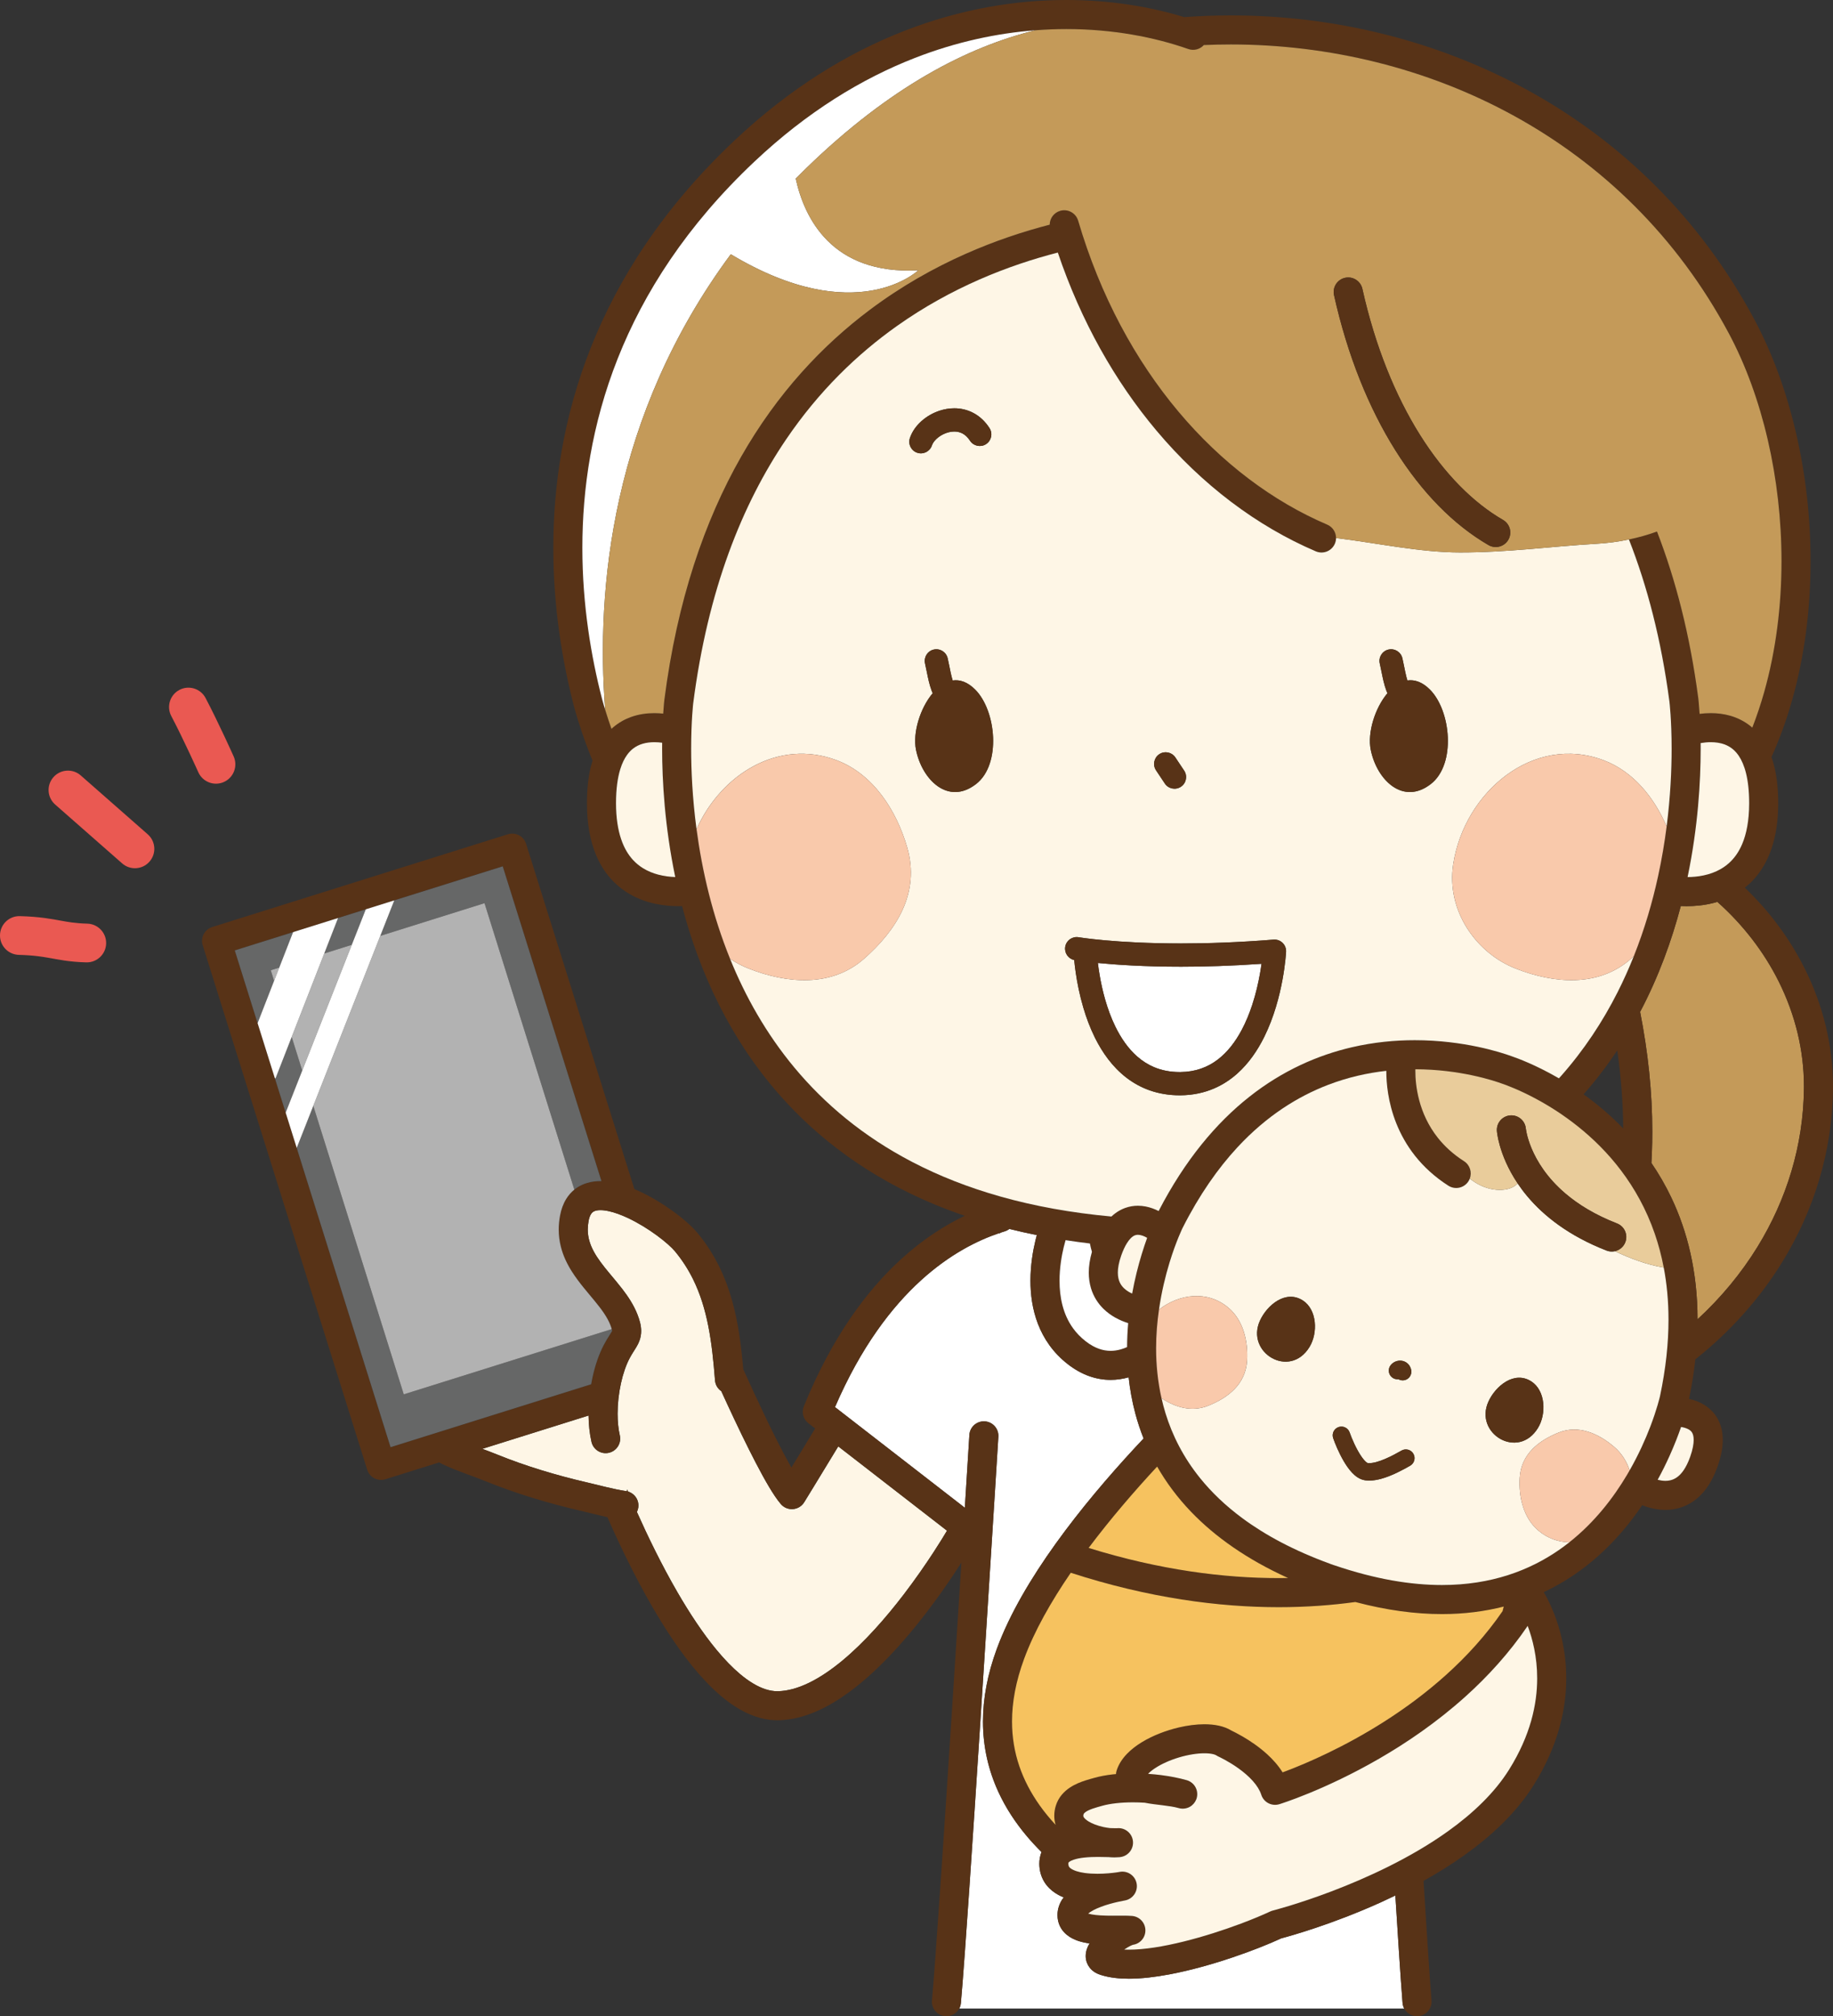 <?xml version="1.0" encoding="utf-8"?>
<!-- Generator: Adobe Illustrator 16.2.1, SVG Export Plug-In . SVG Version: 6.00 Build 0)  -->
<!DOCTYPE svg PUBLIC "-//W3C//DTD SVG 1.1//EN" "http://www.w3.org/Graphics/SVG/1.1/DTD/svg11.dtd">
<svg version="1.1" xmlns="http://www.w3.org/2000/svg" xmlns:xlink="http://www.w3.org/1999/xlink" x="0px" y="0px" width="250px"
	 height="274.935px" viewBox="0 0 250 274.935" enable-background="new 0 0 250 274.935" xml:space="preserve">
<rect x="0" y="0" width="250" height="274.935" fill="#333333" stroke="none"/>
<g id="レイヤー_1">
</g>
<g id="かざり">
</g>
<g id="画像">
	<g>
		<path fill="none" d="M136.576,168.051c-0.095,0.031-0.191,0.064-0.289,0.096l-0.005,0.068L136.576,168.051z"/>
		<path fill="none" d="M215.984,149.221c1.774,1.273,3.622,2.811,5.403,4.656c-0.022-3.525-0.297-7.055-0.813-10.643
			c-1.104,1.656-2.311,3.285-3.633,4.873C216.629,148.48,216.31,148.852,215.984,149.221z"/>
		<path fill="#FFFFFF" d="M190.768,265.678c-0.141-2.133-0.295-4.561-0.459-7.207c-0.651,0.314-1.298,0.621-1.935,0.91
			c-6.738,3.051-12.527,4.643-13.618,4.93c-1.736,0.801-4.09,1.74-6.715,2.623c-2.708,0.91-5.694,1.756-8.566,2.297
			c-1.917,0.359-3.781,0.584-5.513,0.586c-1.343-0.002-2.609-0.135-3.787-0.5l0,0c-0.009-0.002-0.018-0.006-0.026-0.008
			c-0.01-0.004-0.02-0.006-0.029-0.01l0,0c-0.248-0.076-0.499-0.178-0.752-0.33c-0.271-0.162-0.544-0.389-0.769-0.684
			c-0.149-0.195-0.273-0.418-0.359-0.65c-0.117-0.311-0.166-0.629-0.165-0.916c0.001-0.365,0.072-0.678,0.162-0.947
			c0.092-0.27,0.207-0.5,0.33-0.711c0.012-0.018,0.024-0.033,0.034-0.053c-0.507-0.072-1.015-0.174-1.519-0.338
			c-0.528-0.178-1.067-0.42-1.578-0.834c-0.291-0.238-0.568-0.537-0.789-0.902c-0.253-0.412-0.418-0.906-0.467-1.398
			c-0.014-0.133-0.021-0.266-0.021-0.396c-0.001-0.408,0.067-0.812,0.189-1.182c0.121-0.371,0.294-0.705,0.492-1.002
			c0.055-0.08,0.114-0.15,0.172-0.225c-0.248-0.102-0.494-0.213-0.737-0.346c-0.577-0.316-1.14-0.744-1.6-1.322
			c-0.262-0.33-0.486-0.707-0.651-1.119c-0.189-0.471-0.301-0.98-0.332-1.502c-0.006-0.1-0.009-0.201-0.009-0.303
			c-0.002-0.547,0.102-1.094,0.297-1.594c-0.7-0.697-1.37-1.416-2-2.164c-1.555-1.846-2.878-3.854-3.881-6.035
			c-1.34-2.908-2.104-6.127-2.101-9.605c-0.001-3.115,0.607-6.434,1.901-9.939c1.771-4.783,4.679-9.656,8.032-14.328
			c3.354-4.67,7.16-9.129,10.748-13.01c0.412-0.445,0.819-0.881,1.225-1.311c-0.451-1.133-0.823-2.27-1.125-3.4
			c-0.446-1.666-0.737-3.318-0.915-4.939c-0.774,0.217-1.6,0.348-2.461,0.348c-0.948,0-1.938-0.16-2.919-0.51
			c-0.982-0.35-1.955-0.887-2.895-1.615c-1.005-0.777-1.841-1.654-2.516-2.588c-0.676-0.934-1.192-1.92-1.577-2.918
			c-0.77-2-1.021-4.033-1.021-5.887c0.001-2.154,0.34-4.078,0.675-5.482c0.064-0.268,0.129-0.516,0.19-0.744
			c-1.277-0.256-2.526-0.535-3.742-0.838c-0.186,0.143-0.399,0.258-0.637,0.33c-0.148,0.045-0.301,0.094-0.455,0.143l-0.294,0.164
			l0.005-0.068c-2.958,0.996-6.734,2.863-10.649,6.416c-4.026,3.656-8.212,9.109-11.751,17.309l17.707,13.725
			c0.282-4.492,0.486-7.793,0.573-9.189c0.03-0.482,0.046-0.736,0.046-0.738c0.067-1.092,1.007-1.922,2.1-1.854
			c1.092,0.066,1.922,1.006,1.854,2.1c0,0-0.775,12.531-1.736,27.611c-0.96,15.078-2.106,32.701-2.849,42.898
			c-0.213,2.916-0.392,5.221-0.525,6.707c-0.024,0.27-0.102,0.52-0.22,0.744h60.677c-0.121-0.23-0.198-0.486-0.222-0.762
			C191.159,271.471,190.979,268.912,190.768,265.678z"/>
		<path fill="#FEF6E6" d="M114.086,197.631c-2.282,3.771-4.397,7.207-4.398,7.211c-0.333,0.541-0.897,0.887-1.532,0.936
			c-0.634,0.051-1.245-0.203-1.659-0.686c-0.269-0.314-0.522-0.66-0.788-1.051c-0.265-0.391-0.535-0.822-0.818-1.295
			c-0.562-0.943-1.168-2.049-1.799-3.262c-1.262-2.422-2.625-5.264-3.887-7.988c-0.281-0.607-0.558-1.207-0.826-1.797
			c-0.478-0.326-0.809-0.859-0.857-1.48c-0.202-2.607-0.457-5.07-0.911-7.371s-1.104-4.434-2.086-6.42
			c-0.655-1.324-1.46-2.588-2.466-3.801c-0.191-0.23-0.529-0.578-0.962-0.959c-0.432-0.383-0.958-0.809-1.544-1.234
			c-1.17-0.857-2.577-1.725-3.944-2.363c-0.91-0.426-1.804-0.748-2.566-0.914c-0.436-0.098-0.827-0.141-1.147-0.141
			c-0.321,0-0.568,0.043-0.74,0.104c-0.175,0.061-0.278,0.127-0.383,0.227c-0.068,0.068-0.139,0.154-0.214,0.289
			c-0.099,0.18-0.203,0.449-0.276,0.836c-0.081,0.426-0.116,0.816-0.116,1.186c0,0.547,0.076,1.047,0.214,1.535
			c0.137,0.488,0.34,0.969,0.601,1.453c0.52,0.969,1.286,1.951,2.144,2.98c0.571,0.688,1.18,1.398,1.768,2.162
			c0.779,1.018,1.53,2.133,2.046,3.449c0.153,0.393,0.276,0.758,0.366,1.127c0.088,0.367,0.144,0.744,0.144,1.131
			c0.003,0.443-0.081,0.895-0.217,1.273c-0.134,0.381-0.302,0.686-0.455,0.945c-0.312,0.52-0.591,0.904-0.909,1.51
			c-0.471,0.889-0.896,2.105-1.184,3.432c-0.29,1.328-0.451,2.768-0.45,4.117c-0.001,1.078,0.104,2.102,0.302,2.951
			c0.246,1.066-0.418,2.131-1.484,2.377c-1.065,0.248-2.129-0.418-2.376-1.482c-0.265-1.145-0.385-2.357-0.4-3.598l-14.491,4.545
			c0.648,0.238,1.312,0.486,1.993,0.764c3.861,1.57,8.146,2.857,12.24,3.803c0.966,0.225,1.873,0.457,2.757,0.666
			c0.883,0.209,1.741,0.395,2.62,0.529l0,0c0.03,0.006,0.061,0.014,0.092,0.02l0.052-0.248c0.039,0.094,0.081,0.193,0.122,0.291
			c0.933,0.279,1.542,1.207,1.391,2.197c-0.032,0.207-0.097,0.402-0.185,0.582c1.438,3.223,3.342,7.168,5.528,10.943
			c1.653,2.854,3.471,5.611,5.342,7.869c1.068,1.289,2.153,2.414,3.216,3.305c1.214,1.018,2.394,1.717,3.453,2.057
			c0.566,0.184,1.097,0.271,1.607,0.271c0.034,0,0.066,0,0.099-0.002c1.305-0.027,2.725-0.416,4.214-1.139
			c1.486-0.719,3.029-1.764,4.548-3.021c3.04-2.516,5.969-5.869,8.377-9.018c1.606-2.1,2.987-4.107,4.04-5.719
			c0.862-1.32,1.505-2.373,1.874-2.992l-14.83-11.494C114.249,197.363,114.167,197.496,114.086,197.631z"/>
		<path fill="#EA5952" d="M30.538,106.631c1.331-0.598,1.925-2.16,1.328-3.49c-0.004-0.01-0.518-1.155-1.25-2.718
			c-0.733-1.563-1.684-3.54-2.578-5.241c-0.68-1.291-2.277-1.787-3.568-1.108c-1.29,0.679-1.787,2.276-1.107,3.567
			c0.829,1.574,1.758,3.504,2.472,5.025c0.356,0.762,0.661,1.424,0.876,1.893c0.107,0.234,0.191,0.422,0.249,0.549
			c0.029,0.064,0.052,0.113,0.066,0.146l0.017,0.036l0.005,0.011C27.644,106.633,29.206,107.228,30.538,106.631z"/>
		<path fill="#EA5952" d="M11.909,125.949c-0.862-0.025-1.521-0.086-2.123-0.165c-0.451-0.06-0.874-0.132-1.328-0.214
			c-0.678-0.123-1.433-0.268-2.36-0.391c-0.93-0.122-2.02-0.219-3.385-0.256c-1.458-0.039-2.673,1.109-2.712,2.568
			c-0.041,1.458,1.108,2.672,2.566,2.713c1.066,0.029,1.885,0.096,2.583,0.18c0.524,0.063,0.983,0.137,1.442,0.217
			c0.684,0.119,1.378,0.258,2.213,0.379c0.834,0.121,1.789,0.217,2.957,0.248c1.458,0.041,2.673-1.107,2.714-2.566
			C14.517,127.204,13.367,125.989,11.909,125.949z"/>
		<path fill="#EA5952" d="M20.148,113.764c-2.854-2.508-5.709-5.017-9.136-8.027c-1.095-0.963-2.765-0.854-3.727,0.242
			c-0.964,1.096-0.855,2.764,0.24,3.727c3.427,3.011,6.281,5.52,9.136,8.027c1.096,0.963,2.765,0.855,3.728-0.241
			C21.354,116.396,21.245,114.727,20.148,113.764z"/>
		<path fill="#C49A59" d="M234.225,122.979c-0.141,0.043-0.282,0.082-0.422,0.119c-1.373,0.361-2.671,0.465-3.756,0.467
			c-0.284,0-0.553-0.008-0.806-0.021c-1.236,4.699-3.011,9.619-5.547,14.434c1.084,5.529,1.659,10.93,1.659,16.342
			c0,0.98-0.02,1.963-0.058,2.945c-0.016,0.436-0.038,0.873-0.064,1.316c0.998,1.459,1.926,3.049,2.745,4.777
			c2.152,4.535,3.543,10.025,3.549,16.539c3.21-2.957,5.962-6.283,8.179-9.883c3.981-6.473,6.236-13.814,6.331-21.496
			c0.002-0.123,0.003-0.248,0.003-0.375c0-4.98-1.217-9.826-3.415-14.252C240.594,129.809,237.727,126.09,234.225,122.979z"/>
		<path fill="#583317" d="M246.171,132.129c-2.042-4.109-4.83-7.862-8.199-11.083c0.409-0.324,0.805-0.685,1.18-1.089
			c1.025-1.109,1.885-2.529,2.469-4.264c0.587-1.734,0.907-3.777,0.907-6.18c-0.001-2.271-0.259-4.168-0.747-5.766
			c-0.055-0.177-0.112-0.348-0.172-0.518c1.123-2.483,2.059-5.082,2.815-7.758c1.712-6.057,2.517-12.512,2.517-18.959
			c0-5.917-0.678-11.827-1.972-17.419c-1.294-5.592-3.204-10.869-5.688-15.516c-7.471-13.977-18.355-24.37-30.849-31.239
			C195.937,5.467,181.838,2.101,167.862,2.1c-2.119,0-4.235,0.081-6.343,0.235C156.848,0.907,151.393,0,145.434,0
			c-6.856,0-14.377,1.204-22.085,4.207c-7.707,3.001-15.596,7.802-23.18,14.957c-9.649,9.098-15.847,18.775-19.608,28.283
			c-3.764,9.508-5.095,18.836-5.095,27.259c0,8.25,1.273,15.637,2.796,21.532l-0.002-0.003c0.01,0.035,0.34,1.318,0.985,3.254
			c0.4,1.203,0.923,2.657,1.568,4.224c-0.08,0.263-0.157,0.528-0.226,0.808c-0.351,1.43-0.534,3.078-0.534,4.994
			c0,2.848,0.45,5.191,1.259,7.111c0.605,1.438,1.416,2.629,2.347,3.572c0.697,0.709,1.459,1.279,2.24,1.73
			c1.172,0.675,2.38,1.081,3.516,1.32c1.137,0.24,2.203,0.315,3.118,0.316c0.17,0,0.335-0.004,0.494-0.009
			c1.158,4.401,2.786,8.995,5.07,13.519c2.15,4.26,4.882,8.457,8.341,12.359c5.188,5.854,12.021,11.035,20.911,14.754
			c1.361,0.57,2.776,1.102,4.235,1.6c-2.667,1.271-5.625,3.131-8.609,5.842c-4.721,4.281-9.492,10.676-13.34,20.131
			c-0.336,0.824-0.083,1.766,0.621,2.312l0.921,0.713c-0.571,0.945-1.142,1.887-1.679,2.77c-0.568,0.934-1.1,1.803-1.56,2.557
			c-0.114-0.197-0.229-0.402-0.348-0.615c-0.919-1.654-1.974-3.742-3.03-5.932c-1.105-2.293-2.215-4.695-3.189-6.854
			c-0.271-3.137-0.657-6.195-1.465-9.154c-0.457-1.666-1.049-3.301-1.833-4.887c-0.782-1.584-1.759-3.117-2.969-4.574
			c-0.29-0.35-0.626-0.695-1.009-1.055c-0.669-0.625-1.483-1.289-2.402-1.949c-1.377-0.988-2.98-1.965-4.646-2.721
			c-0.175-0.078-0.351-0.154-0.526-0.227l-14.771-47.086c-0.327-1.043-1.438-1.623-2.482-1.297L28.946,126.41
			c-1.045,0.328-1.626,1.439-1.298,2.484l22.434,71.518c0.327,1.045,1.438,1.625,2.483,1.297l7.324-2.297
			c0.147,0.084,0.3,0.164,0.456,0.238c1.04,0.492,2.063,0.889,3.055,1.258c0.992,0.369,1.953,0.713,2.88,1.09
			c4.107,1.668,8.57,3.006,12.841,3.994c0.905,0.209,1.804,0.439,2.735,0.66c0.324,0.076,0.654,0.15,0.986,0.225
			c0.928,2.115,2.074,4.596,3.396,7.193c1.173,2.305,2.482,4.695,3.902,7c2.133,3.455,4.498,6.713,7.092,9.199
			c1.299,1.242,2.659,2.295,4.115,3.062c0.729,0.383,1.48,0.693,2.26,0.908c0.778,0.215,1.584,0.336,2.4,0.336
			c0.062,0,0.124-0.002,0.187-0.002c1.807-0.041,3.565-0.514,5.247-1.254c1.471-0.65,2.891-1.508,4.261-2.502
			c2.396-1.74,4.645-3.9,6.696-6.162c3.073-3.395,5.698-7.023,7.568-9.814c0.427-0.639,0.812-1.229,1.156-1.766
			c-0.38,6.014-0.826,13.035-1.283,20.139c-0.543,8.414-1.103,16.945-1.588,24.055c-0.243,3.555-0.468,6.754-0.662,9.404
			c-0.193,2.648-0.358,4.754-0.479,6.102c-0.099,1.088,0.704,2.053,1.794,2.15c0.821,0.074,1.57-0.363,1.932-1.051
			c0.118-0.225,0.195-0.475,0.22-0.744c0.134-1.486,0.312-3.791,0.525-6.707c0.742-10.197,1.889-27.82,2.849-42.898
			c0.961-15.08,1.736-27.611,1.736-27.611c0.067-1.094-0.763-2.033-1.854-2.1c-1.093-0.068-2.032,0.762-2.1,1.854
			c0,0.002-0.016,0.256-0.046,0.738c-0.087,1.396-0.291,4.697-0.573,9.189l-17.707-13.725c3.539-8.199,7.725-13.652,11.751-17.309
			c3.915-3.553,7.691-5.42,10.649-6.416c0.098-0.031,0.194-0.064,0.289-0.096c0.154-0.049,0.307-0.098,0.455-0.143
			c0.237-0.072,0.451-0.188,0.637-0.33c1.216,0.303,2.465,0.582,3.742,0.838c-0.062,0.229-0.126,0.477-0.19,0.744
			c-0.335,1.404-0.674,3.328-0.675,5.482c0.001,1.854,0.252,3.887,1.021,5.887c0.385,0.998,0.901,1.984,1.577,2.918
			c0.675,0.934,1.511,1.811,2.516,2.588c0.939,0.729,1.912,1.266,2.895,1.615c0.981,0.35,1.971,0.51,2.919,0.51
			c0.861,0,1.687-0.131,2.461-0.348c0.178,1.621,0.469,3.273,0.915,4.939c0.302,1.131,0.674,2.268,1.125,3.4
			c-0.405,0.43-0.812,0.865-1.225,1.311c-3.588,3.881-7.394,8.34-10.748,13.01c-3.354,4.672-6.262,9.545-8.032,14.328
			c-1.294,3.506-1.902,6.824-1.901,9.939c-0.003,3.479,0.761,6.697,2.101,9.605c1.003,2.182,2.326,4.189,3.881,6.035
			c0.63,0.748,1.3,1.467,2,2.164c-0.195,0.5-0.299,1.047-0.297,1.594c0,0.102,0.003,0.203,0.009,0.303
			c0.031,0.521,0.143,1.031,0.332,1.502c0.165,0.412,0.39,0.789,0.651,1.119c0.46,0.578,1.022,1.006,1.6,1.322
			c0.243,0.133,0.489,0.244,0.737,0.346c-0.058,0.074-0.117,0.145-0.172,0.225c-0.198,0.297-0.371,0.631-0.492,1.002
			c-0.122,0.369-0.19,0.773-0.189,1.182c0,0.131,0.007,0.264,0.021,0.396c0.049,0.492,0.214,0.986,0.467,1.398
			c0.221,0.365,0.498,0.664,0.789,0.902c0.511,0.414,1.05,0.656,1.578,0.834c0.504,0.164,1.012,0.266,1.519,0.338
			c-0.01,0.02-0.022,0.035-0.034,0.053c-0.123,0.211-0.238,0.441-0.33,0.711c-0.09,0.27-0.161,0.582-0.162,0.947
			c-0.001,0.287,0.048,0.605,0.165,0.916c0.086,0.232,0.21,0.455,0.359,0.65c0.225,0.295,0.498,0.521,0.769,0.684
			c0.253,0.152,0.504,0.254,0.752,0.33l0,0c0.01,0.004,0.02,0.006,0.029,0.01c0.009,0.002,0.018,0.006,0.026,0.008l0,0
			c1.178,0.365,2.444,0.498,3.787,0.5c1.731-0.002,3.596-0.227,5.513-0.586c2.872-0.541,5.858-1.387,8.566-2.297
			c2.625-0.883,4.979-1.822,6.715-2.623c1.091-0.287,6.88-1.879,13.618-4.93c0.637-0.289,1.283-0.596,1.935-0.91
			c0.164,2.646,0.318,5.074,0.459,7.207c0.212,3.234,0.392,5.793,0.524,7.436c0.023,0.275,0.101,0.531,0.222,0.762
			c0.358,0.682,1.099,1.119,1.914,1.053c1.091-0.09,1.902-1.045,1.813-2.135c-0.131-1.602-0.309-4.15-0.521-7.373
			c-0.17-2.59-0.361-5.617-0.566-8.943c1.91-1.064,3.814-2.244,5.638-3.547c3.679-2.637,7.04-5.771,9.393-9.529
			c1.662-2.658,2.774-5.244,3.467-7.693c0.693-2.447,0.966-4.754,0.966-6.855c-0.001-3.691-0.837-6.736-1.679-8.867
			c-0.523-1.326-1.049-2.303-1.388-2.877c2.866-1.352,5.351-3.076,7.479-4.982c2.398-2.15,4.355-4.523,5.944-6.875
			c0.008,0.004,0.016,0.008,0.023,0.012c0.78,0.303,1.857,0.623,3.141,0.627c0.623,0,1.295-0.08,1.98-0.289
			c0.514-0.154,1.033-0.381,1.533-0.691c0.752-0.463,1.455-1.109,2.061-1.932c0.606-0.822,1.121-1.814,1.54-2.994
			c0.475-1.344,0.708-2.537,0.71-3.635c0-0.592-0.07-1.156-0.213-1.682c-0.123-0.461-0.303-0.891-0.526-1.279
			c-0.391-0.68-0.915-1.215-1.463-1.605c-0.814-0.578-1.659-0.863-2.392-1.025c0.381-1.861,0.667-3.662,0.855-5.396
			c4.762-3.779,8.776-8.27,11.854-13.27c4.334-7.041,6.816-15.094,6.919-23.523c0.001-0.141,0.002-0.283,0.002-0.424
			C249.999,142.514,248.623,137.062,246.171,132.129z M246.035,148.518c-0.095,7.682-2.35,15.023-6.331,21.496
			c-2.217,3.6-4.969,6.926-8.179,9.883c-0.006-6.514-1.396-12.004-3.549-16.539c-0.819-1.729-1.747-3.318-2.745-4.777
			c0.026-0.443,0.049-0.881,0.064-1.316c0.038-0.982,0.058-1.965,0.058-2.945c0-5.412-0.575-10.812-1.659-16.342
			c2.536-4.814,4.311-9.734,5.547-14.434c0.253,0.014,0.521,0.021,0.806,0.021c1.085-0.002,2.383-0.105,3.756-0.467
			c0.14-0.037,0.281-0.076,0.422-0.119c3.502,3.111,6.369,6.83,8.398,10.912c2.198,4.426,3.415,9.271,3.415,14.252
			C246.038,148.27,246.037,148.395,246.035,148.518z M230.518,198.658c-0.276,0.779-0.581,1.367-0.88,1.807
			c-0.225,0.328-0.445,0.574-0.656,0.764c-0.317,0.281-0.611,0.441-0.911,0.547c-0.298,0.104-0.607,0.15-0.933,0.15
			c-0.35,0.002-0.715-0.059-1.052-0.145c0.625-1.141,1.165-2.244,1.632-3.279c0.662-1.471,1.174-2.805,1.56-3.92
			c0.027,0.004,0.056,0.008,0.083,0.012c0.244,0.043,0.491,0.111,0.701,0.197c0.157,0.064,0.293,0.141,0.402,0.219
			c0.163,0.123,0.267,0.238,0.358,0.416c0.088,0.178,0.176,0.445,0.177,0.922C231.001,196.867,230.882,197.633,230.518,198.658z
			 M208.84,234.629c-0.591,2.082-1.543,4.316-3.015,6.67c-1.966,3.15-4.941,5.98-8.338,8.408
			c-5.092,3.646-11.099,6.377-15.811,8.168c-2.355,0.896-4.389,1.561-5.825,2c-0.719,0.219-1.289,0.381-1.675,0.488
			c-0.194,0.055-0.342,0.094-0.439,0.119c-0.049,0.014-0.085,0.023-0.107,0.029l-0.025,0.006l-0.005,0.002
			c-0.114,0.027-0.246,0.076-0.353,0.125c-1.049,0.49-2.432,1.07-3.997,1.656c-2.349,0.881-5.115,1.779-7.83,2.449
			c-1.356,0.336-2.701,0.613-3.967,0.807c-1.266,0.191-2.456,0.297-3.491,0.297c-0.219,0-0.429-0.004-0.633-0.014
			c0.181-0.125,0.36-0.24,0.53-0.336c0.198-0.115,0.382-0.203,0.513-0.258c0.065-0.025,0.117-0.043,0.146-0.053l0.022-0.006l0,0
			c0.987-0.15,1.707-1.008,1.681-2.01c-0.026-1.01-0.803-1.834-1.809-1.922c-0.403-0.033-0.811-0.037-1.256-0.039
			c-0.439,0-0.908,0.006-1.388,0.006c-0.582,0.002-1.18-0.008-1.73-0.045c-0.413-0.027-0.799-0.07-1.124-0.127
			c-0.191-0.035-0.36-0.074-0.5-0.115c0.162-0.139,0.411-0.309,0.722-0.471c0.617-0.328,1.456-0.631,2.251-0.854
			c0.729-0.205,1.42-0.352,1.909-0.443c0.06-0.012,0.116-0.021,0.168-0.031c1.067-0.213,1.762-1.246,1.559-2.314
			s-1.229-1.773-2.3-1.578c-0.041,0.008-0.087,0.016-0.132,0.025c-0.078,0.014-0.183,0.029-0.309,0.049
			c-0.576,0.084-1.565,0.186-2.606,0.186c-0.587,0-1.19-0.033-1.74-0.109c-0.413-0.059-0.795-0.141-1.111-0.244
			c-0.236-0.076-0.438-0.162-0.591-0.248c-0.115-0.064-0.204-0.127-0.27-0.182c-0.098-0.086-0.143-0.148-0.177-0.215
			c-0.032-0.064-0.061-0.143-0.072-0.303c-0.001-0.025-0.002-0.047-0.002-0.064c0.001-0.102,0.014-0.133,0.019-0.146l0.024-0.039
			c0.016-0.02,0.046-0.051,0.104-0.092c0.098-0.074,0.282-0.174,0.539-0.262c0.384-0.137,0.924-0.244,1.517-0.307
			c0.592-0.062,1.236-0.084,1.853-0.084c0.462,0,0.907,0.012,1.313,0.023c0.045,0.002,0.087,0.002,0.131,0.004
			c0.268,0.021,0.531,0.037,0.785,0.037c0.201,0,0.397-0.01,0.594-0.025c0.049-0.004,0.1-0.008,0.153-0.012v-0.002
			c0.01,0,0.021,0,0.033-0.002c1.08-0.125,1.857-1.096,1.743-2.178c-0.116-1.082-1.078-1.867-2.161-1.762l0,0
			c-0.005,0-0.076,0.004-0.177,0.004c-0.18,0-0.452-0.008-0.775-0.018c-0.276-0.029-0.583-0.076-0.895-0.143
			c-0.42-0.092-0.85-0.217-1.237-0.371c-0.291-0.113-0.557-0.242-0.778-0.375c-0.333-0.199-0.553-0.406-0.647-0.539
			c-0.049-0.066-0.071-0.113-0.082-0.146c-0.012-0.035-0.017-0.059-0.018-0.104c0-0.043,0.006-0.107,0.038-0.217
			c0.01-0.025,0.018-0.045,0.034-0.07c0.027-0.045,0.091-0.121,0.226-0.219c0.199-0.148,0.55-0.318,0.957-0.461
			c0.409-0.146,0.863-0.266,1.304-0.391c0.536-0.152,1.19-0.275,1.908-0.355c0.719-0.082,1.503-0.121,2.308-0.121
			c0.529,0,1.066,0.018,1.604,0.051c0.825,0.164,1.65,0.252,2.435,0.348c0.833,0.102,1.614,0.217,2.205,0.387
			c0.502,0.143,1.051,0.08,1.506-0.174c0.398-0.223,0.711-0.582,0.879-1.006c0.023-0.061,0.045-0.121,0.062-0.184
			c0.143-0.502,0.078-1.051-0.176-1.506c-0.254-0.457-0.687-0.799-1.188-0.941c-1.071-0.305-2.259-0.533-3.503-0.693
			c-0.549-0.07-1.109-0.123-1.673-0.162c-0.028-0.008-0.057-0.014-0.083-0.02c0.241-0.244,0.565-0.51,0.958-0.768
			c0.869-0.574,2.055-1.102,3.271-1.463c1.216-0.363,2.473-0.561,3.453-0.559c0.451,0,0.841,0.041,1.125,0.105
			c0.286,0.062,0.458,0.15,0.504,0.184c0.096,0.066,0.202,0.125,0.308,0.172l0,0c0.01,0.004,1.331,0.607,2.709,1.6
			c0.688,0.492,1.388,1.084,1.945,1.709c0.279,0.312,0.522,0.635,0.717,0.951c0.195,0.316,0.342,0.629,0.438,0.928
			c0.329,1.037,1.429,1.613,2.469,1.293c0.097-0.031,6.147-1.893,13.63-6.219c3.741-2.164,7.842-4.947,11.729-8.441
			c3.065-2.756,5.999-5.961,8.507-9.652c0.664,1.758,1.299,4.209,1.299,7.145C209.655,230.611,209.429,232.545,208.84,234.629z
			 M162.483,206.186c3.249,3.373,7.567,6.441,13.192,8.992c-0.42,0.008-0.841,0.012-1.269,0.012c-7.451,0-16.162-1.084-25.932-4.113
			c2.962-3.947,6.233-7.742,9.344-11.096C159.037,202.111,160.571,204.201,162.483,206.186z M139.687,226.174
			c1.38-3.746,3.647-7.764,6.355-11.715c10.659,3.453,20.209,4.693,28.365,4.693c3.795,0,7.283-0.271,10.448-0.705
			c4.283,1.135,8.213,1.646,11.812,1.646c3.047,0,5.854-0.369,8.427-1.025c-0.052,0.205-0.106,0.418-0.16,0.625
			c-2.267,3.297-4.926,6.195-7.733,8.719c-5.45,4.902-11.451,8.381-16.076,10.613c-2.312,1.119-4.28,1.926-5.66,2.451
			c-0.189,0.072-0.367,0.139-0.534,0.199c-0.604-0.967-1.349-1.781-2.116-2.482c-1.161-1.055-2.381-1.85-3.324-2.4
			c-0.716-0.416-1.271-0.689-1.521-0.807c-0.545-0.336-1.12-0.537-1.702-0.67c-0.646-0.143-1.309-0.199-1.99-0.201
			c-1.125,0.002-2.302,0.158-3.48,0.432c-1.768,0.416-3.531,1.088-5.047,2.006c-0.757,0.461-1.455,0.986-2.055,1.611
			c-0.299,0.312-0.574,0.65-0.812,1.023s-0.44,0.781-0.582,1.225c-0.053,0.168-0.083,0.328-0.091,0.498
			c-0.146,0.012-0.29,0.025-0.434,0.041c-0.89,0.1-1.745,0.254-2.55,0.482c-0.284,0.082-0.676,0.186-1.114,0.324
			c-0.658,0.211-1.431,0.49-2.199,1c-0.383,0.256-0.767,0.574-1.107,0.984c-0.34,0.41-0.63,0.916-0.804,1.486
			c-0.137,0.449-0.21,0.912-0.21,1.373c-0.001,0.426,0.064,0.844,0.182,1.236c-0.792-0.855-1.52-1.738-2.169-2.652
			c-1.193-1.68-2.134-3.459-2.778-5.354c-0.645-1.896-0.996-3.912-0.996-6.092C138.029,232.141,138.532,229.299,139.687,226.174z
			 M226.403,190.381c-0.034,0.145-0.419,1.789-1.334,4.18c-0.65,1.697-1.571,3.771-2.812,5.943
			c-0.112,0.197-0.223,0.395-0.341,0.592c-1.886,3.18-4.46,6.506-7.877,9.209c-0.434,0.342-0.879,0.676-1.34,0.998
			c-2.049,1.428-4.373,2.629-7.023,3.48c-2.651,0.85-5.633,1.35-9.01,1.35c-4.229,0-9.081-0.785-14.647-2.68
			c-0.025-0.01-0.052-0.016-0.078-0.023c-0.065-0.023-0.137-0.049-0.218-0.078l-0.03-0.012c-0.079-0.027-0.148-0.051-0.221-0.074
			c-0.021-0.01-0.04-0.02-0.062-0.027c-4.91-1.787-8.834-3.902-11.958-6.211c-2.344-1.73-4.239-3.568-5.773-5.469
			c-2.299-2.848-3.789-5.834-4.716-8.832c-0.214-0.691-0.393-1.381-0.549-2.07c-0.52-2.305-0.735-4.596-0.735-6.795
			c-0.001-1.846,0.151-3.627,0.392-5.291c0.349-2.426,0.888-4.605,1.429-6.379c0.456-1.494,0.912-2.699,1.249-3.521
			c0.169-0.412,0.308-0.727,0.402-0.936c0.047-0.104,0.084-0.182,0.107-0.23c0.01-0.021,0.018-0.035,0.022-0.045
			c2.295-4.541,4.837-8.148,7.492-11.014c3.986-4.295,8.228-6.932,12.377-8.521c2.715-1.039,5.395-1.625,7.929-1.906
			c-0.001,0.016-0.001,0.027-0.001,0.043c0.001,1.582,0.206,4.229,1.369,7.139c0.583,1.453,1.407,2.973,2.566,4.43
			c1.157,1.457,2.647,2.85,4.53,4.053c0.922,0.588,2.146,0.318,2.736-0.604c0.072-0.113,0.131-0.23,0.177-0.35
			c0.336-0.861,0.029-1.869-0.78-2.387c-1.515-0.969-2.666-2.053-3.562-3.178c-1.342-1.688-2.109-3.484-2.545-5.109
			s-0.531-3.072-0.53-3.994c0-0.092,0-0.176,0.002-0.256c6.012,0.012,10.638,1.529,11.755,1.939l0.039,0.012
			c0.632,0.217,2.397,0.865,4.669,2.086c3.412,1.83,7.951,4.947,11.599,9.781c1.825,2.418,3.435,5.264,4.593,8.619
			c0.495,1.434,0.907,2.965,1.218,4.596c0.417,2.182,0.649,4.545,0.65,7.111C227.564,183.111,227.21,186.578,226.403,190.381z
			 M152.857,184c-0.463,0.131-0.922,0.199-1.385,0.199c-0.514-0.002-1.031-0.084-1.589-0.281c-0.556-0.197-1.154-0.516-1.8-1.016
			c-0.708-0.549-1.271-1.145-1.731-1.779c-0.689-0.951-1.147-2-1.438-3.104c-0.29-1.102-0.407-2.258-0.406-3.377
			c-0.002-1.732,0.28-3.375,0.565-4.561c0.09-0.375,0.179-0.699,0.259-0.975c1.087,0.168,2.189,0.322,3.317,0.455
			c0.073,0.381,0.166,0.758,0.277,1.135c-0.287,1.008-0.429,1.951-0.43,2.836c0,0.76,0.104,1.475,0.3,2.129
			c0.342,1.145,0.965,2.078,1.664,2.771c0.523,0.521,1.088,0.918,1.629,1.223c0.647,0.365,1.264,0.604,1.781,0.764
			c-0.092,1.057-0.146,2.148-0.151,3.268C153.433,183.814,153.145,183.92,152.857,184z M108.357,145.588
			c-3.88-4.662-6.718-9.75-8.784-14.845c-1.196-2.948-2.135-5.899-2.865-8.771c-0.789-3.1-1.334-6.102-1.707-8.9
			c-0.567-4.266-0.733-8.057-0.732-10.982c0-1.941,0.071-3.504,0.142-4.57c0.035-0.535,0.07-0.945,0.097-1.219
			c0.012-0.137,0.022-0.238,0.03-0.305c0.003-0.033,0.006-0.057,0.008-0.072l0.001-0.006c1.996-15.518,6.688-27.179,12.671-35.999
			c4.489-6.615,9.715-11.64,15.131-15.475c7.438-5.268,15.243-8.285,21.928-10.003c3.179,9.395,7.812,17.562,13.432,24.249
			c6.254,7.443,13.726,13.06,21.754,16.492c1.006,0.43,2.171-0.037,2.601-1.043c0.108-0.252,0.158-0.514,0.16-0.771
			c0.002-0.772-0.449-1.506-1.203-1.829c-7.408-3.166-14.393-8.392-20.279-15.397c-5.886-7.005-10.673-15.787-13.689-26.048
			c-0.309-1.05-1.409-1.651-2.459-1.342c-0.858,0.252-1.415,1.034-1.422,1.884c-3.594,0.93-7.498,2.216-11.513,4
			c-4.306,1.914-8.737,4.398-13.036,7.624c-6.449,4.836-12.598,11.347-17.552,20.046c-4.956,8.698-8.715,19.572-10.453,33.115
			l-0.002,0.016c-0.004,0.033-0.083,0.695-0.159,1.871c-0.387-0.039-0.789-0.064-1.206-0.064c-1.009,0-2.104,0.135-3.204,0.533
			c-0.822,0.299-1.643,0.75-2.39,1.382c-0.086,0.073-0.169,0.153-0.253,0.23c-0.143-0.403-0.278-0.793-0.398-1.153
			c-0.183-0.547-0.337-1.037-0.465-1.455c-0.086-0.277-0.158-0.525-0.219-0.732c-0.076-0.262-0.132-0.465-0.17-0.602
			c-0.018-0.068-0.031-0.119-0.04-0.152l-0.009-0.035l-0.003-0.008l0,0l-0.001-0.004c-1.455-5.637-2.67-12.701-2.67-20.541
			c0.001-8.008,1.264-16.822,4.818-25.801c3.556-8.979,9.398-18.137,18.643-26.859c7.231-6.82,14.671-11.331,21.899-14.147
			c5.667-2.207,11.206-3.369,16.416-3.77c1.436-0.11,2.849-0.166,4.23-0.166c6.31-0.001,12.005,1.095,16.634,2.721
			c0.775,0.272,1.606,0.034,2.125-0.54c1.222-0.054,2.445-0.082,3.67-0.082c13.342-0.001,26.793,3.22,38.66,9.748
			c11.87,6.532,22.161,16.354,29.265,29.636c2.294,4.29,4.098,9.25,5.321,14.541c1.225,5.291,1.871,10.913,1.87,16.526
			c0.001,6.118-0.767,12.223-2.367,17.881c-0.468,1.652-1.007,3.264-1.616,4.828c-0.086-0.074-0.17-0.15-0.258-0.219
			c-0.853-0.68-1.791-1.127-2.715-1.396c-0.927-0.269-1.838-0.365-2.689-0.365c-0.534,0-1.045,0.039-1.525,0.1
			c-0.087-1.365-0.182-2.139-0.186-2.174l-0.003-0.017c-1.133-8.594-3.078-16.108-5.623-22.671
			c-1.236,0.448-2.521,0.811-3.828,1.084c2.486,6.324,4.404,13.633,5.521,22.091c0.005,0.042,0.301,2.493,0.301,6.456
			c0,2.857-0.156,6.5-0.679,10.583c-0.276,2.153-0.652,4.425-1.164,6.774c-0.77,3.535-1.844,7.235-3.322,10.936
			c-0.655,1.643-1.391,3.285-2.215,4.913c-2.013,3.972-4.553,7.858-7.754,11.464c-0.079,0.088-0.161,0.174-0.24,0.262
			c-0.09-0.053-0.182-0.105-0.271-0.156c-2.952-1.688-5.31-2.564-6.22-2.875c-1.441-0.52-6.487-2.166-13.17-2.17
			c-2.651,0-5.562,0.262-8.595,0.967c-4.55,1.057-9.385,3.123-13.987,6.766c-4.488,3.547-8.741,8.588-12.35,15.561
			c-0.258-0.131-0.537-0.254-0.841-0.363c-0.577-0.205-1.246-0.357-1.989-0.359c-0.566,0-1.175,0.094-1.774,0.316
			c-0.449,0.168-0.892,0.404-1.304,0.711c-0.184,0.135-0.358,0.285-0.53,0.445c-11.072-1.014-19.973-3.699-27.139-7.424
			C117.683,154.941,112.443,150.496,108.357,145.588z M84.015,109.514c0-1.969,0.229-3.48,0.574-4.607
			c0.259-0.846,0.579-1.475,0.92-1.949c0.255-0.357,0.521-0.631,0.799-0.853c0.417-0.329,0.864-0.548,1.358-0.692
			c0.493-0.145,1.032-0.209,1.582-0.208c0.356-0.001,0.715,0.026,1.062,0.073c-0.003,0.264-0.005,0.533-0.005,0.812
			c0.001,4.387,0.35,10.588,1.79,17.504c-0.721-0.025-1.52-0.119-2.31-0.327c-0.716-0.188-1.42-0.47-2.071-0.87
			c-0.489-0.301-0.949-0.668-1.375-1.127c-0.636-0.691-1.202-1.592-1.627-2.846C84.289,113.174,84.015,111.566,84.015,109.514z
			 M238.565,109.514c0,2.434-0.385,4.238-0.948,5.571c-0.423,1.002-0.944,1.747-1.521,2.334c-0.433,0.439-0.899,0.79-1.395,1.075
			c-0.742,0.429-1.55,0.709-2.356,0.879c-0.759,0.16-1.511,0.221-2.178,0.227c1.432-6.877,1.782-13.062,1.784-17.488
			c0-0.268-0.002-0.53-0.004-0.785c0.445-0.074,0.917-0.123,1.385-0.122c0.651-0.001,1.287,0.091,1.852,0.296
			c0.425,0.155,0.813,0.371,1.18,0.68c0.275,0.234,0.54,0.523,0.792,0.898c0.378,0.564,0.729,1.332,0.988,2.385
			S238.565,107.852,238.565,109.514z M153.876,176.111c-0.203-0.127-0.394-0.27-0.562-0.43c-0.252-0.238-0.453-0.504-0.603-0.836
			c-0.146-0.332-0.251-0.738-0.253-1.312c-0.001-0.592,0.12-1.367,0.47-2.355c0.247-0.695,0.504-1.229,0.747-1.623
			c0.183-0.297,0.355-0.518,0.509-0.676c0.232-0.24,0.414-0.35,0.564-0.416c0.15-0.062,0.282-0.086,0.445-0.088
			c0.186,0,0.414,0.041,0.659,0.129c0.203,0.07,0.412,0.176,0.604,0.287c-0.238,0.66-0.493,1.41-0.747,2.246
			c-0.467,1.531-0.934,3.344-1.3,5.355C154.23,176.311,154.05,176.219,153.876,176.111z M161.283,167.453l0.002-0.004l-0.004,0.008
			C161.281,167.457,161.282,167.453,161.283,167.453z M221.388,153.877c-1.781-1.846-3.629-3.383-5.403-4.656
			c0.325-0.369,0.645-0.74,0.957-1.113c1.322-1.588,2.529-3.217,3.633-4.873C221.091,146.822,221.365,150.352,221.388,153.877z
			 M127.286,211.715c-1.053,1.611-2.434,3.619-4.04,5.719c-2.408,3.148-5.337,6.502-8.377,9.018
			c-1.519,1.258-3.062,2.303-4.548,3.021c-1.489,0.723-2.909,1.111-4.214,1.139c-0.032,0.002-0.064,0.002-0.099,0.002
			c-0.511,0-1.041-0.088-1.607-0.271c-1.06-0.34-2.239-1.039-3.453-2.057c-1.062-0.891-2.147-2.016-3.216-3.305
			c-1.871-2.258-3.688-5.016-5.342-7.869c-2.187-3.775-4.09-7.721-5.528-10.943c0.088-0.18,0.152-0.375,0.185-0.582
			c0.151-0.99-0.458-1.918-1.391-2.197c-0.041-0.098-0.083-0.197-0.122-0.291l-0.052,0.248c-0.031-0.006-0.062-0.014-0.092-0.02l0,0
			c-0.879-0.135-1.737-0.32-2.62-0.529c-0.884-0.209-1.791-0.441-2.757-0.666c-4.095-0.945-8.379-2.232-12.24-3.803
			c-0.681-0.277-1.345-0.525-1.993-0.764l14.491-4.545c0.016,1.24,0.136,2.453,0.4,3.598c0.247,1.064,1.311,1.73,2.376,1.482
			c1.066-0.246,1.73-1.311,1.484-2.377c-0.198-0.85-0.303-1.873-0.302-2.951c-0.001-1.35,0.16-2.789,0.45-4.117
			c0.288-1.326,0.713-2.543,1.184-3.432c0.318-0.605,0.597-0.99,0.909-1.51c0.153-0.26,0.321-0.564,0.455-0.945
			c0.136-0.379,0.22-0.83,0.217-1.273c0-0.387-0.056-0.764-0.144-1.131c-0.09-0.369-0.213-0.734-0.366-1.127
			c-0.516-1.316-1.267-2.432-2.046-3.449c-0.588-0.764-1.196-1.475-1.768-2.162c-0.857-1.029-1.624-2.012-2.144-2.98
			c-0.261-0.484-0.464-0.965-0.601-1.453c-0.138-0.488-0.214-0.988-0.214-1.535c0-0.369,0.035-0.76,0.116-1.186
			c0.073-0.387,0.178-0.656,0.276-0.836c0.075-0.135,0.146-0.221,0.214-0.289c0.104-0.1,0.208-0.166,0.383-0.227
			c0.172-0.061,0.419-0.104,0.74-0.104c0.32,0,0.712,0.043,1.147,0.141c0.763,0.166,1.656,0.488,2.566,0.914
			c1.367,0.639,2.774,1.506,3.944,2.363c0.586,0.426,1.112,0.852,1.544,1.234c0.433,0.381,0.771,0.729,0.962,0.959
			c1.006,1.213,1.811,2.477,2.466,3.801c0.982,1.986,1.632,4.119,2.086,6.42s0.709,4.764,0.911,7.371
			c0.049,0.621,0.38,1.154,0.857,1.48c0.269,0.59,0.545,1.189,0.826,1.797c1.262,2.725,2.625,5.566,3.887,7.988
			c0.631,1.213,1.236,2.318,1.799,3.262c0.283,0.473,0.554,0.904,0.818,1.295c0.266,0.391,0.52,0.736,0.788,1.051
			c0.414,0.482,1.025,0.736,1.659,0.686c0.635-0.049,1.199-0.395,1.532-0.936c0.001-0.004,2.116-3.439,4.398-7.211
			c0.081-0.135,0.163-0.268,0.244-0.402l14.83,11.494C128.791,209.342,128.148,210.395,127.286,211.715z M38.96,151.719
			l-1.474-4.701l-2.354-7.504l-3.11-9.916l7.951-2.494l6.138-1.925l3.778-1.185l3.888-1.221l14.788-4.639l13.465,42.924
			c-0.046,0-0.09-0.006-0.136-0.006c-0.598,0-1.203,0.07-1.803,0.248c-0.448,0.131-0.893,0.326-1.307,0.59
			c-0.155,0.1-0.307,0.207-0.451,0.326c-0.436,0.354-0.816,0.791-1.118,1.287c-0.404,0.658-0.671,1.41-0.827,2.227
			c-0.126,0.66-0.186,1.303-0.186,1.926c0,0.82,0.104,1.602,0.289,2.336c0.323,1.289,0.885,2.42,1.525,3.426
			c0.965,1.51,2.102,2.771,3.069,3.955c0.485,0.59,0.929,1.156,1.297,1.707c0.368,0.549,0.661,1.08,0.862,1.598
			c0.095,0.24,0.154,0.426,0.189,0.559c0.005,0.02,0.012,0.041,0.016,0.059c0.023,0.098,0.03,0.154,0.032,0.182
			c-0.009,0.02-0.026,0.057-0.06,0.117c-0.07,0.127-0.212,0.346-0.399,0.645c-0.188,0.297-0.419,0.674-0.663,1.135
			c-0.689,1.311-1.197,2.828-1.55,4.436c-0.068,0.312-0.128,0.629-0.185,0.947l-27.357,8.58L40.47,156.531L38.96,151.719z"/>
		<path fill="#FFFFFF" d="M99.672,34.669c17.139,10.285,25.575,2.186,25.575,2.186c-11.871,0.637-15.568-7.237-16.717-12.498
			c0.477-0.482,0.959-0.963,1.452-1.442c11.406-11.073,21.93-16.499,31.221-18.787c-5.21,0.401-10.749,1.562-16.416,3.77
			c-7.229,2.816-14.668,7.327-21.899,14.147c-9.244,8.722-15.087,17.879-18.643,26.859c-3.555,8.979-4.817,17.792-4.818,25.801
			c0,7.84,1.215,14.904,2.67,20.541l0.001,0.004l0,0l0.003,0.008l0.009,0.035c0.009,0.033,0.022,0.084,0.04,0.152
			c0.038,0.137,0.094,0.34,0.17,0.602c0.061,0.207,0.133,0.455,0.219,0.732C81.27,80.387,83.352,56.725,99.672,34.669z"/>
		<path fill="#FFFFFF" d="M152.09,179.656c-0.541-0.305-1.105-0.701-1.629-1.223c-0.699-0.693-1.322-1.627-1.664-2.771
			c-0.195-0.654-0.3-1.369-0.3-2.129c0.001-0.885,0.143-1.828,0.43-2.836c-0.111-0.377-0.204-0.754-0.277-1.135
			c-1.128-0.133-2.23-0.287-3.317-0.455c-0.08,0.275-0.169,0.6-0.259,0.975c-0.285,1.186-0.567,2.828-0.565,4.561
			c-0.001,1.119,0.116,2.275,0.406,3.377c0.291,1.104,0.749,2.152,1.438,3.104c0.46,0.635,1.023,1.23,1.731,1.779
			c0.646,0.5,1.244,0.818,1.8,1.016c0.558,0.197,1.075,0.279,1.589,0.281c0.463,0,0.922-0.068,1.385-0.199
			c0.287-0.08,0.575-0.186,0.862-0.312c0.006-1.119,0.06-2.211,0.151-3.268C153.354,180.26,152.737,180.021,152.09,179.656z"/>
		<path fill="#FEF6E6" d="M238.145,105.463c-0.259-1.053-0.61-1.82-0.988-2.385c-0.252-0.375-0.517-0.664-0.792-0.898
			c-0.366-0.309-0.755-0.524-1.18-0.68c-0.564-0.205-1.2-0.297-1.852-0.296c-0.468-0.001-0.939,0.048-1.385,0.122
			c0.002,0.255,0.004,0.518,0.004,0.785c-0.002,4.426-0.353,10.611-1.784,17.488c0.667-0.006,1.419-0.066,2.178-0.227
			c0.807-0.17,1.614-0.45,2.356-0.879c0.495-0.285,0.962-0.636,1.395-1.075c0.576-0.587,1.098-1.332,1.521-2.334
			c0.563-1.333,0.948-3.138,0.948-5.571C238.565,107.852,238.403,106.516,238.145,105.463z"/>
		<path fill="#FEF6E6" d="M86.34,117.27c0.426,0.459,0.886,0.826,1.375,1.127c0.651,0.4,1.355,0.682,2.071,0.87
			c0.79,0.208,1.589,0.302,2.31,0.327c-1.44-6.916-1.789-13.117-1.79-17.504c0-0.279,0.002-0.549,0.005-0.812
			c-0.348-0.047-0.706-0.074-1.062-0.073c-0.55-0.001-1.089,0.063-1.582,0.208c-0.494,0.145-0.941,0.363-1.358,0.692
			c-0.277,0.222-0.544,0.495-0.799,0.853c-0.341,0.475-0.661,1.104-0.92,1.949c-0.345,1.127-0.574,2.639-0.574,4.607
			c0,2.053,0.274,3.66,0.698,4.91C85.138,115.678,85.704,116.578,86.34,117.27z"/>
		<path fill="#FEF6E6" d="M151.586,165.885c0.172-0.16,0.347-0.311,0.53-0.445c0.412-0.307,0.854-0.543,1.304-0.711
			c0.6-0.223,1.208-0.316,1.774-0.316c0.743,0.002,1.412,0.154,1.989,0.359c0.304,0.109,0.583,0.232,0.841,0.363
			c3.608-6.973,7.861-12.014,12.35-15.561c4.603-3.643,9.438-5.709,13.987-6.766c3.033-0.705,5.943-0.967,8.595-0.967
			c6.683,0.004,11.729,1.65,13.17,2.17c0.91,0.311,3.268,1.188,6.22,2.875c0.089,0.051,0.181,0.104,0.271,0.156
			c0.079-0.088,0.161-0.174,0.24-0.262c3.201-3.605,5.741-7.492,7.754-11.464c0.824-1.628,1.56-3.271,2.215-4.913
			c-0.124,0.113-0.249,0.227-0.376,0.337c-4.429,3.894-10.439,3.399-15.698,1.347c-5.421-2.111-9.535-7.928-8.544-14.273
			c1.534-9.844,10.951-17.768,20.534-14.139c4,1.518,6.847,5.026,8.57,9.019c0.522-4.083,0.679-7.726,0.679-10.583
			c0-3.963-0.296-6.414-0.301-6.456c-1.117-8.458-3.035-15.767-5.521-22.091c-1.438,0.302-2.901,0.498-4.354,0.581
			c-6.36,0.366-12.05,1.188-18.662,1.188c-5.465,0-11.493-1.31-16.93-1.966c-0.002,0.257-0.052,0.52-0.16,0.771
			c-0.43,1.006-1.595,1.473-2.601,1.043c-8.028-3.432-15.5-9.048-21.754-16.492c-5.62-6.687-10.253-14.854-13.432-24.249
			c-6.685,1.718-14.49,4.735-21.928,10.003c-5.416,3.835-10.642,8.86-15.131,15.475c-5.983,8.819-10.675,20.481-12.671,35.999
			l-0.001,0.006c-0.002,0.016-0.005,0.039-0.008,0.072c-0.008,0.066-0.019,0.168-0.03,0.305c-0.026,0.273-0.062,0.684-0.097,1.219
			c-0.07,1.066-0.142,2.629-0.142,4.57c-0.001,2.926,0.165,6.717,0.732,10.982c3.297-7.432,11.158-12.416,19.135-9.396
			c4.943,1.875,8.126,6.791,9.602,11.902c1.789,6.223-1.503,11.303-5.894,15.163c-4.429,3.894-10.439,3.399-15.698,1.347
			c-0.899-0.35-1.762-0.805-2.572-1.345c2.066,5.095,4.904,10.183,8.784,14.845c4.086,4.908,9.325,9.354,16.09,12.873
			C131.613,162.186,140.514,164.871,151.586,165.885z M195.158,106.9c-3.816,2.975-7.386-0.57-8.207-4.666
			c-0.464-2.307,0.56-5.668,2.276-7.705c-0.051-0.117-0.1-0.236-0.145-0.354c-0.16-0.424-0.279-0.85-0.382-1.271
			c-0.203-0.842-0.342-1.676-0.518-2.433c-0.196-0.853,0.336-1.702,1.188-1.899c0.853-0.195,1.703,0.336,1.899,1.188
			c0.151,0.661,0.267,1.292,0.387,1.856c0.093,0.44,0.19,0.838,0.297,1.172c0.979-0.143,2.025,0.198,3.066,1.238
			C197.902,96.904,198.606,104.216,195.158,106.9z M174.93,128.568c0.329,0.318,0.502,0.76,0.479,1.217
			c-0.003,0.051-0.084,1.594-0.49,3.801c-0.409,2.207-1.139,5.078-2.49,7.809c-0.903,1.816-2.089,3.58-3.686,5.004
			c-0.911,0.811-1.959,1.51-3.146,2.02c-1.357,0.586-2.895,0.922-4.581,0.936c-0.041,0-0.081,0-0.121,0
			c-1.46,0-2.807-0.23-4.025-0.65c-1.219-0.422-2.306-1.031-3.258-1.766c-1.906-1.473-3.271-3.422-4.276-5.441
			c-0.67-1.35-1.179-2.734-1.573-4.064c-0.525-1.77-0.845-3.438-1.04-4.774c-0.1-0.68-0.167-1.272-0.213-1.749
			c-0.822-0.18-1.366-0.973-1.225-1.812c0.146-0.862,0.964-1.444,1.828-1.298l0.007,0.002l0.038,0.006
			c0.035,0.006,0.09,0.014,0.165,0.025c0.147,0.021,0.374,0.055,0.676,0.094c0.604,0.08,1.511,0.186,2.7,0.293
			c2.38,0.215,5.894,0.43,10.395,0.43c3.598,0,7.824-0.138,12.606-0.523C174.155,128.088,174.601,128.248,174.93,128.568z
			 M158.109,102.844c0.728-0.485,1.712-0.289,2.197,0.439c0.4,0.6,0.801,1.2,1.2,1.8c0.485,0.729,0.288,1.712-0.44,2.198
			c-0.728,0.484-1.712,0.287-2.197-0.44c-0.4-0.601-0.8-1.2-1.199-1.799C157.185,104.314,157.381,103.33,158.109,102.844z
			 M124.099,59.734c0.312-0.923,0.888-1.692,1.59-2.32c0.706-0.626,1.553-1.116,2.488-1.42c0.624-0.202,1.29-0.319,1.978-0.319
			c0.866-0.001,1.774,0.192,2.615,0.641c0.842,0.446,1.6,1.145,2.187,2.057c0.476,0.735,0.265,1.716-0.471,2.191
			c-0.735,0.475-1.716,0.264-2.191-0.471c-0.328-0.505-0.668-0.793-1.014-0.979c-0.347-0.184-0.717-0.269-1.126-0.27
			c-0.482-0.001-1.014,0.13-1.495,0.365c-0.483,0.233-0.911,0.57-1.189,0.907c-0.188,0.225-0.307,0.445-0.364,0.621
			c-0.277,0.83-1.175,1.279-2.005,1.002C124.27,61.462,123.821,60.564,124.099,59.734z M133.138,106.9
			c-3.816,2.975-7.386-0.57-8.207-4.666c-0.464-2.307,0.56-5.668,2.276-7.705c-0.052-0.118-0.101-0.236-0.145-0.354
			c-0.16-0.424-0.279-0.85-0.382-1.271c-0.203-0.842-0.342-1.676-0.517-2.433c-0.196-0.853,0.335-1.702,1.188-1.899
			c0.854-0.195,1.703,0.336,1.899,1.189c0.151,0.66,0.268,1.291,0.387,1.855c0.093,0.441,0.19,0.838,0.297,1.172
			c0.979-0.143,2.025,0.198,3.066,1.238C135.883,96.904,136.586,104.216,133.138,106.9z"/>
		<path fill="#F9C9AB" d="M117.844,130.741c4.391-3.86,7.683-8.94,5.894-15.163c-1.476-5.111-4.658-10.027-9.602-11.902
			c-7.977-3.02-15.838,1.965-19.135,9.396c0.373,2.799,0.918,5.801,1.707,8.9c0.73,2.871,1.669,5.822,2.865,8.771
			c0.811,0.54,1.673,0.995,2.572,1.345C107.404,134.141,113.415,134.635,117.844,130.741z"/>
		<path fill="#F9C9AB" d="M218.741,103.676c-9.583-3.629-19,4.295-20.534,14.139c-0.991,6.346,3.123,12.162,8.544,14.273
			c5.259,2.053,11.27,2.547,15.698-1.347c0.127-0.11,0.252-0.224,0.376-0.337c1.479-3.7,2.553-7.4,3.322-10.936
			c0.512-2.35,0.888-4.621,1.164-6.774C225.588,108.702,222.741,105.193,218.741,103.676z"/>
		<path fill="#583317" d="M158.869,106.841c0.485,0.728,1.47,0.925,2.197,0.44c0.729-0.486,0.926-1.47,0.44-2.198
			c-0.399-0.6-0.8-1.2-1.2-1.8c-0.485-0.729-1.47-0.925-2.197-0.439c-0.729,0.486-0.925,1.471-0.439,2.198
			C158.069,105.641,158.469,106.24,158.869,106.841z"/>
		<path fill="#583317" d="M127.105,60.737c0.058-0.176,0.177-0.396,0.364-0.621c0.278-0.337,0.706-0.674,1.189-0.907
			c0.481-0.235,1.013-0.366,1.495-0.365c0.409,0.001,0.779,0.086,1.126,0.27c0.346,0.186,0.686,0.475,1.014,0.979
			c0.476,0.735,1.456,0.946,2.191,0.471c0.735-0.475,0.946-1.456,0.471-2.191c-0.587-0.913-1.345-1.611-2.187-2.057
			c-0.841-0.449-1.749-0.643-2.615-0.641c-0.688,0-1.354,0.118-1.978,0.319c-0.936,0.304-1.782,0.794-2.488,1.42
			c-0.702,0.628-1.278,1.397-1.59,2.32c-0.277,0.831,0.171,1.728,1.002,2.005C125.931,62.016,126.828,61.567,127.105,60.737z"/>
		<path fill="#C49A59" d="M217.813,74.145c1.453-0.083,2.916-0.279,4.354-0.581c1.307-0.273,2.592-0.636,3.828-1.084
			c2.545,6.563,4.49,14.078,5.623,22.671l0.003,0.017c0.004,0.035,0.099,0.809,0.186,2.174c0.48-0.061,0.991-0.1,1.525-0.1
			c0.852,0,1.763,0.097,2.689,0.365c0.924,0.27,1.862,0.717,2.715,1.396c0.088,0.068,0.172,0.145,0.258,0.219
			c0.609-1.564,1.148-3.176,1.616-4.828c1.601-5.658,2.368-11.764,2.367-17.881c0.001-5.613-0.646-11.235-1.87-16.526
			c-1.224-5.291-3.027-10.251-5.321-14.541c-7.104-13.281-17.395-23.104-29.265-29.636c-11.867-6.528-25.318-9.749-38.66-9.748
			c-1.225,0-2.448,0.028-3.67,0.082c-0.519,0.573-1.35,0.812-2.125,0.54c-4.629-1.626-10.324-2.722-16.634-2.721
			c-1.382,0-2.795,0.056-4.23,0.166c-9.291,2.288-19.814,7.714-31.221,18.787c-0.493,0.479-0.976,0.96-1.452,1.442
			c1.148,5.261,4.846,13.134,16.717,12.498c0,0-8.437,8.099-25.575-2.186c-16.32,22.056-18.402,45.718-17.134,62.11
			c0.128,0.418,0.282,0.908,0.465,1.455c0.12,0.36,0.256,0.75,0.398,1.153c0.084-0.077,0.167-0.157,0.253-0.23
			c0.747-0.632,1.567-1.083,2.39-1.382c1.1-0.398,2.195-0.533,3.204-0.533c0.417,0,0.819,0.025,1.206,0.064
			c0.076-1.176,0.155-1.838,0.159-1.871l0.002-0.016c1.738-13.543,5.497-24.417,10.453-33.115
			c4.954-8.699,11.103-15.209,17.552-20.046c4.299-3.226,8.73-5.71,13.036-7.624c4.015-1.784,7.919-3.07,11.513-4
			c0.007-0.85,0.563-1.632,1.422-1.884c1.05-0.309,2.15,0.292,2.459,1.342c3.017,10.262,7.804,19.043,13.689,26.048
			c5.887,7.006,12.871,12.231,20.279,15.397c0.754,0.322,1.205,1.057,1.203,1.829c5.437,0.657,11.465,1.966,16.93,1.966
			C205.764,75.333,211.453,74.511,217.813,74.145z M190.305,61.393c-3.618-5.767-6.52-12.897-8.359-21.146
			c-0.238-1.068,0.435-2.126,1.503-2.365c1.067-0.238,2.126,0.435,2.364,1.503c1.751,7.857,4.504,14.574,7.848,19.902
			c3.344,5.331,7.274,9.262,11.334,11.609c0.947,0.548,1.271,1.76,0.723,2.707c-0.549,0.947-1.76,1.27-2.707,0.722
			C198.259,71.571,193.923,67.158,190.305,61.393z"/>
		<path fill="#583317" d="M205.717,73.604c0.548-0.947,0.225-2.159-0.723-2.707c-4.06-2.347-7.99-6.278-11.334-11.609
			c-3.344-5.328-6.097-12.045-7.848-19.902c-0.238-1.068-1.297-1.741-2.364-1.503c-1.068,0.238-1.741,1.297-1.503,2.365
			c1.84,8.249,4.741,15.379,8.359,21.146c3.618,5.765,7.954,10.178,12.705,12.933C203.957,74.874,205.168,74.55,205.717,73.604z"/>
		<path fill="#F6C25F" d="M141.804,246.186c0.649,0.914,1.377,1.797,2.169,2.652c-0.117-0.393-0.183-0.811-0.182-1.236
			c0-0.461,0.073-0.924,0.21-1.373c0.174-0.57,0.464-1.076,0.804-1.486c0.341-0.41,0.725-0.729,1.107-0.984
			c0.769-0.51,1.541-0.789,2.199-1c0.438-0.139,0.83-0.242,1.114-0.324c0.805-0.229,1.66-0.383,2.55-0.482
			c0.144-0.016,0.288-0.029,0.434-0.041c0.008-0.17,0.038-0.33,0.091-0.498c0.142-0.443,0.344-0.852,0.582-1.225
			s0.514-0.711,0.812-1.023c0.6-0.625,1.298-1.15,2.055-1.611c1.516-0.918,3.279-1.59,5.047-2.006
			c1.179-0.273,2.355-0.43,3.48-0.432c0.682,0.002,1.345,0.059,1.99,0.201c0.582,0.133,1.157,0.334,1.702,0.67
			c0.249,0.117,0.805,0.391,1.521,0.807c0.943,0.551,2.163,1.346,3.324,2.4c0.768,0.701,1.513,1.516,2.116,2.482
			c0.167-0.061,0.345-0.127,0.534-0.199c1.38-0.525,3.348-1.332,5.66-2.451c4.625-2.232,10.626-5.711,16.076-10.613
			c2.808-2.523,5.467-5.422,7.733-8.719c0.054-0.207,0.108-0.42,0.16-0.625c-2.573,0.656-5.38,1.025-8.427,1.025
			c-3.599,0-7.528-0.512-11.812-1.646c-3.165,0.434-6.653,0.705-10.448,0.705c-8.156,0-17.706-1.24-28.365-4.693
			c-2.708,3.951-4.976,7.969-6.355,11.715c-1.154,3.125-1.657,5.967-1.657,8.566c0,2.18,0.352,4.195,0.996,6.092
			C139.67,242.727,140.61,244.506,141.804,246.186z"/>
		<path fill="#F6C25F" d="M174.407,215.189c0.428,0,0.849-0.004,1.269-0.012c-5.625-2.551-9.943-5.619-13.192-8.992
			c-1.912-1.984-3.446-4.074-4.664-6.205c-3.11,3.354-6.382,7.148-9.344,11.096C158.245,214.105,166.956,215.189,174.407,215.189z"
			/>
		<path fill="#FEF6E6" d="M208.356,221.707c-2.508,3.691-5.441,6.896-8.507,9.652c-3.888,3.494-7.988,6.277-11.729,8.441
			c-7.482,4.326-13.533,6.188-13.63,6.219c-1.04,0.32-2.14-0.256-2.469-1.293c-0.096-0.299-0.242-0.611-0.438-0.928
			c-0.194-0.316-0.438-0.639-0.717-0.951c-0.558-0.625-1.257-1.217-1.945-1.709c-1.378-0.992-2.699-1.596-2.709-1.6l0,0
			c-0.105-0.047-0.212-0.105-0.308-0.172c-0.046-0.033-0.218-0.121-0.504-0.184c-0.284-0.064-0.674-0.105-1.125-0.105
			c-0.98-0.002-2.237,0.195-3.453,0.559c-1.217,0.361-2.402,0.889-3.271,1.463c-0.393,0.258-0.717,0.523-0.958,0.768
			c0.026,0.006,0.055,0.012,0.083,0.02c0.563,0.039,1.124,0.092,1.673,0.162c1.244,0.16,2.432,0.389,3.503,0.693
			c0.502,0.143,0.935,0.484,1.188,0.941c0.254,0.455,0.318,1.004,0.176,1.506c-0.018,0.062-0.039,0.123-0.062,0.184
			c-0.168,0.424-0.48,0.783-0.879,1.006c-0.455,0.254-1.004,0.316-1.506,0.174c-0.591-0.17-1.372-0.285-2.205-0.387
			c-0.784-0.096-1.609-0.184-2.435-0.348c-0.537-0.033-1.074-0.051-1.604-0.051c-0.805,0-1.589,0.039-2.308,0.121
			c-0.718,0.08-1.372,0.203-1.908,0.355c-0.44,0.125-0.895,0.244-1.304,0.391c-0.407,0.143-0.758,0.312-0.957,0.461
			c-0.135,0.098-0.198,0.174-0.226,0.219c-0.017,0.025-0.024,0.045-0.034,0.07c-0.032,0.109-0.038,0.174-0.038,0.217
			c0.001,0.045,0.006,0.068,0.018,0.104c0.011,0.033,0.033,0.08,0.082,0.146c0.095,0.133,0.314,0.34,0.647,0.539
			c0.222,0.133,0.487,0.262,0.778,0.375c0.388,0.154,0.817,0.279,1.237,0.371c0.312,0.066,0.618,0.113,0.895,0.143
			c0.323,0.01,0.596,0.018,0.775,0.018c0.101,0,0.172-0.004,0.177-0.004l0,0c1.083-0.105,2.045,0.68,2.161,1.762
			c0.114,1.082-0.663,2.053-1.743,2.178c-0.012,0.002-0.023,0.002-0.033,0.002v0.002c-0.054,0.004-0.104,0.008-0.153,0.012
			c-0.196,0.016-0.393,0.025-0.594,0.025c-0.254,0-0.518-0.016-0.785-0.037c-0.044-0.002-0.086-0.002-0.131-0.004
			c-0.406-0.012-0.852-0.023-1.313-0.023c-0.616,0-1.261,0.021-1.853,0.084c-0.593,0.062-1.133,0.17-1.517,0.307
			c-0.257,0.088-0.441,0.188-0.539,0.262c-0.059,0.041-0.089,0.072-0.104,0.092l-0.024,0.039c-0.005,0.014-0.018,0.045-0.019,0.146
			c0,0.018,0.001,0.039,0.002,0.064c0.012,0.16,0.04,0.238,0.072,0.303c0.034,0.066,0.079,0.129,0.177,0.215
			c0.065,0.055,0.154,0.117,0.27,0.182c0.153,0.086,0.354,0.172,0.591,0.248c0.316,0.104,0.698,0.186,1.111,0.244
			c0.55,0.076,1.153,0.109,1.74,0.109c1.041,0,2.03-0.102,2.606-0.186c0.126-0.02,0.23-0.035,0.309-0.049
			c0.045-0.01,0.091-0.018,0.132-0.025c1.07-0.195,2.097,0.51,2.3,1.578s-0.491,2.102-1.559,2.314
			c-0.052,0.01-0.108,0.02-0.168,0.031c-0.489,0.092-1.181,0.238-1.909,0.443c-0.795,0.223-1.634,0.525-2.251,0.854
			c-0.311,0.162-0.56,0.332-0.722,0.471c0.14,0.041,0.309,0.08,0.5,0.115c0.325,0.057,0.711,0.1,1.124,0.127
			c0.551,0.037,1.148,0.047,1.73,0.045c0.479,0,0.948-0.006,1.388-0.006c0.445,0.002,0.853,0.006,1.256,0.039
			c1.006,0.088,1.782,0.912,1.809,1.922c0.026,1.002-0.693,1.859-1.681,2.01l0,0l-0.022,0.006c-0.029,0.01-0.081,0.027-0.146,0.053
			c-0.131,0.055-0.314,0.143-0.513,0.258c-0.17,0.096-0.35,0.211-0.53,0.336c0.204,0.01,0.414,0.014,0.633,0.014
			c1.035,0,2.226-0.105,3.491-0.297c1.266-0.193,2.61-0.471,3.967-0.807c2.715-0.67,5.481-1.568,7.83-2.449
			c1.565-0.586,2.948-1.166,3.997-1.656c0.106-0.049,0.238-0.098,0.353-0.125l0.005-0.002l0.025-0.006
			c0.022-0.006,0.059-0.016,0.107-0.029c0.098-0.025,0.245-0.064,0.439-0.119c0.386-0.107,0.956-0.27,1.675-0.488
			c1.437-0.439,3.47-1.104,5.825-2c4.712-1.791,10.719-4.521,15.811-8.168c3.396-2.428,6.372-5.258,8.338-8.408
			c1.472-2.354,2.424-4.588,3.015-6.67c0.589-2.084,0.815-4.018,0.815-5.777C209.655,225.916,209.021,223.465,208.356,221.707z"/>
		<path fill="#FEF6E6" d="M227.564,179.949c-0.001-2.566-0.233-4.93-0.65-7.111c-0.015-0.004-0.027-0.006-0.042-0.008
			c-2.197-0.355-4.509-1.217-6.624-2.217c-0.368,0.08-0.763,0.057-1.14-0.09c-5.132-1.994-8.57-4.732-10.808-7.406
			c-0.495-0.59-0.928-1.174-1.312-1.748c-1.02,1.178-3.682,1.232-5.814-0.15c-0.243-0.158-0.481-0.322-0.718-0.49
			c-0.046,0.119-0.104,0.236-0.177,0.35c-0.59,0.922-1.814,1.191-2.736,0.604c-1.883-1.203-3.373-2.596-4.53-4.053
			c-1.159-1.457-1.983-2.977-2.566-4.43c-1.163-2.91-1.368-5.557-1.369-7.139c0-0.016,0-0.027,0.001-0.043
			c-2.534,0.281-5.214,0.867-7.929,1.906c-4.149,1.59-8.391,4.227-12.377,8.521c-2.655,2.865-5.197,6.473-7.492,11.014
			c-0.005,0.01-0.013,0.023-0.022,0.045c-0.023,0.049-0.061,0.127-0.107,0.23c-0.095,0.209-0.233,0.523-0.402,0.936
			c-0.337,0.822-0.793,2.027-1.249,3.521c-0.541,1.773-1.08,3.953-1.429,6.379c2.783-2.154,6.623-2.658,9.477-0.242
			c2.015,1.705,2.693,4.551,2.536,7.203c-0.195,3.227-2.592,5.07-5.302,6.154c-2.228,0.893-4.462,0.238-6.367-1.029
			c0.156,0.689,0.335,1.379,0.549,2.07c0.927,2.998,2.417,5.984,4.716,8.832c1.534,1.9,3.43,3.738,5.773,5.469
			c3.124,2.309,7.048,4.424,11.958,6.211c0.021,0.008,0.041,0.018,0.062,0.027c0.072,0.023,0.142,0.047,0.221,0.074l0.03,0.012
			c0.081,0.029,0.152,0.055,0.218,0.078c0.026,0.008,0.053,0.014,0.078,0.023c5.566,1.895,10.419,2.68,14.647,2.68
			c3.377,0,6.358-0.5,9.01-1.35c2.65-0.852,4.975-2.053,7.023-3.48c0.461-0.322,0.906-0.656,1.34-0.998
			c-1.485-0.029-2.957-0.521-4.232-1.6c-2.015-1.707-2.692-4.553-2.535-7.205c0.195-3.227,2.593-5.07,5.303-6.156
			c2.734-1.094,5.48,0.141,7.614,1.984c0.959,0.828,1.683,1.945,2.068,3.176c1.24-2.172,2.161-4.246,2.812-5.943
			c0.915-2.391,1.3-4.035,1.334-4.18C227.21,186.578,227.564,183.111,227.564,179.949z M189.831,187.795
			c-0.499-0.426-0.557-1.178-0.13-1.676c0.311-0.361,0.755-0.582,1.251-0.584c0.246-0.002,0.51,0.059,0.752,0.193
			c0.241,0.133,0.453,0.346,0.588,0.59c0.091,0.16,0.149,0.334,0.181,0.502c0.122,0.645-0.303,1.266-0.948,1.387
			c-0.285,0.055-0.562-0.004-0.797-0.135C190.414,188.105,190.089,188.016,189.831,187.795z M171.847,180.074
			c0.966-2.113,3.513-4.246,5.846-2.742c1.942,1.254,2.075,4.422,0.913,6.334C175.91,188.096,169.846,184.447,171.847,180.074z
			 M184.411,200.818c-0.445-0.473-0.819-1.025-1.156-1.6c-0.668-1.146-1.168-2.373-1.426-3.115c-0.213-0.621,0.118-1.297,0.739-1.51
			s1.296,0.117,1.51,0.738c0.125,0.365,0.353,0.943,0.638,1.553c0.285,0.607,0.633,1.252,0.982,1.75
			c0.231,0.332,0.466,0.596,0.637,0.736c0.098,0.08,0.171,0.119,0.192,0.127h0.003c0.064,0.01,0.138,0.016,0.223,0.016
			c0.256,0,0.6-0.051,0.979-0.154c0.378-0.104,0.791-0.254,1.202-0.43c0.823-0.352,1.632-0.797,2.217-1.133
			c0.57-0.324,1.296-0.127,1.622,0.443c0.325,0.568,0.128,1.295-0.441,1.621c-0.461,0.264-1.073,0.605-1.758,0.934
			s-1.44,0.646-2.22,0.857c-0.52,0.141-1.052,0.236-1.601,0.238c-0.188,0-0.378-0.012-0.569-0.039
			c-0.396-0.059-0.731-0.211-1.017-0.395C184.88,201.271,184.636,201.055,184.411,200.818z M209.768,194.703
			c-2.695,4.43-8.76,0.781-6.76-3.592c0.967-2.113,3.514-4.246,5.846-2.742C210.796,189.621,210.93,192.791,209.768,194.703z"/>
		<polygon fill="#FEF6E6" points="161.283,167.453 161.281,167.457 161.285,167.449 		"/>
		<path fill="#E9CC9B" d="M201.175,161.219c2.133,1.383,4.795,1.328,5.814,0.15c-1.356-2.021-2.07-3.879-2.438-5.188
			c-0.315-1.121-0.382-1.846-0.391-1.951l0,0c-0.089-1.092,0.724-2.047,1.813-2.135c1.091-0.088,2.046,0.723,2.135,1.814h0.001
			c0.002,0.02,0.007,0.057,0.015,0.113c0.017,0.111,0.047,0.293,0.101,0.531c0.106,0.48,0.306,1.191,0.663,2.045
			c0.719,1.709,2.062,3.977,4.634,6.164c1.716,1.457,3.986,2.885,7.023,4.066c1.019,0.398,1.524,1.547,1.127,2.566
			c-0.25,0.641-0.798,1.078-1.425,1.217c2.115,1,4.427,1.861,6.624,2.217c0.015,0.002,0.027,0.004,0.042,0.008
			c-0.311-1.631-0.723-3.162-1.218-4.596c-1.158-3.355-2.768-6.201-4.593-8.619c-3.647-4.834-8.187-7.951-11.599-9.781
			c-2.271-1.221-4.037-1.869-4.669-2.086l-0.039-0.012c-1.117-0.41-5.743-1.928-11.755-1.939c-0.002,0.08-0.002,0.164-0.002,0.256
			c-0.001,0.922,0.095,2.369,0.53,3.994s1.203,3.422,2.545,5.109c0.896,1.125,2.047,2.209,3.562,3.178
			c0.81,0.518,1.116,1.525,0.78,2.387C200.693,160.896,200.932,161.061,201.175,161.219z"/>
		<path fill="#FEF6E6" d="M155.711,171.037c0.254-0.836,0.509-1.586,0.747-2.246c-0.192-0.111-0.401-0.217-0.604-0.287
			c-0.245-0.088-0.474-0.129-0.659-0.129c-0.163,0.002-0.295,0.025-0.445,0.088c-0.15,0.066-0.332,0.176-0.564,0.416
			c-0.153,0.158-0.326,0.379-0.509,0.676c-0.243,0.395-0.5,0.928-0.747,1.623c-0.35,0.988-0.471,1.764-0.47,2.355
			c0.002,0.574,0.106,0.98,0.253,1.312c0.149,0.332,0.351,0.598,0.603,0.836c0.168,0.16,0.358,0.303,0.562,0.43
			c0.174,0.107,0.354,0.199,0.535,0.281C154.777,174.381,155.244,172.568,155.711,171.037z"/>
		<path fill="#FEF6E6" d="M230.464,195.01c-0.109-0.078-0.245-0.154-0.402-0.219c-0.21-0.086-0.457-0.154-0.701-0.197
			c-0.027-0.004-0.056-0.008-0.083-0.012c-0.386,1.115-0.897,2.449-1.56,3.92c-0.467,1.035-1.007,2.139-1.632,3.279
			c0.337,0.086,0.702,0.146,1.052,0.145c0.325,0,0.635-0.047,0.933-0.15c0.3-0.105,0.594-0.266,0.911-0.547
			c0.211-0.189,0.432-0.436,0.656-0.764c0.299-0.439,0.604-1.027,0.88-1.807c0.364-1.025,0.483-1.791,0.481-2.311
			c-0.001-0.477-0.089-0.744-0.177-0.922C230.73,195.248,230.627,195.133,230.464,195.01z"/>
		<path fill="#F9C9AB" d="M164.782,191.686c2.71-1.084,5.106-2.928,5.302-6.154c0.157-2.652-0.521-5.498-2.536-7.203
			c-2.854-2.416-6.693-1.912-9.477,0.242c-0.24,1.664-0.393,3.445-0.392,5.291c0,2.199,0.216,4.49,0.735,6.795
			C160.32,191.924,162.555,192.578,164.782,191.686z"/>
		<path fill="#F9C9AB" d="M220.189,197.328c-2.134-1.844-4.88-3.078-7.614-1.984c-2.71,1.086-5.107,2.93-5.303,6.156
			c-0.157,2.652,0.521,5.498,2.535,7.205c1.275,1.078,2.747,1.57,4.232,1.6c3.417-2.703,5.991-6.029,7.877-9.209
			c0.118-0.197,0.229-0.395,0.341-0.592C221.872,199.273,221.148,198.156,220.189,197.328z"/>
		<path fill="#583317" d="M190.728,188.072c0.234,0.131,0.512,0.189,0.797,0.135c0.646-0.121,1.07-0.742,0.948-1.387
			c-0.031-0.168-0.09-0.342-0.181-0.502c-0.135-0.244-0.347-0.457-0.588-0.59c-0.242-0.135-0.506-0.195-0.752-0.193
			c-0.496,0.002-0.94,0.223-1.251,0.584c-0.427,0.498-0.369,1.25,0.13,1.676C190.089,188.016,190.414,188.105,190.728,188.072z"/>
		<path fill="#583317" d="M208.854,188.369c-2.332-1.504-4.879,0.629-5.846,2.742c-2,4.373,4.064,8.021,6.76,3.592
			C210.93,192.791,210.796,189.621,208.854,188.369z"/>
		<path fill="#583317" d="M178.605,183.666c1.162-1.912,1.029-5.08-0.913-6.334c-2.333-1.504-4.88,0.629-5.846,2.742
			C169.846,184.447,175.91,188.096,178.605,183.666z"/>
		<path fill="#583317" d="M186.184,201.852c0.191,0.027,0.381,0.039,0.569,0.039c0.549-0.002,1.081-0.098,1.601-0.238
			c0.779-0.211,1.535-0.529,2.22-0.857s1.297-0.67,1.758-0.934c0.569-0.326,0.767-1.053,0.441-1.621
			c-0.326-0.57-1.052-0.768-1.622-0.443c-0.585,0.336-1.394,0.781-2.217,1.133c-0.411,0.176-0.824,0.326-1.202,0.43
			c-0.379,0.104-0.723,0.154-0.979,0.154c-0.085,0-0.158-0.006-0.223-0.016h-0.003c-0.021-0.008-0.095-0.047-0.192-0.127
			c-0.171-0.141-0.405-0.404-0.637-0.736c-0.35-0.498-0.697-1.143-0.982-1.75c-0.285-0.609-0.513-1.188-0.638-1.553
			c-0.214-0.621-0.889-0.951-1.51-0.738s-0.952,0.889-0.739,1.51c0.258,0.742,0.758,1.969,1.426,3.115
			c0.337,0.574,0.711,1.127,1.156,1.6c0.225,0.236,0.469,0.453,0.756,0.639C185.452,201.641,185.788,201.793,186.184,201.852z"/>
		<path fill="#583317" d="M221.673,169.396c0.397-1.02-0.108-2.168-1.127-2.566c-3.037-1.182-5.308-2.609-7.023-4.066
			c-2.572-2.188-3.915-4.455-4.634-6.164c-0.357-0.854-0.557-1.564-0.663-2.045c-0.054-0.238-0.084-0.42-0.101-0.531
			c-0.008-0.057-0.013-0.094-0.015-0.113h-0.001c-0.089-1.092-1.044-1.902-2.135-1.814c-1.09,0.088-1.902,1.043-1.813,2.135l0,0
			c0.009,0.105,0.075,0.83,0.391,1.951c0.367,1.309,1.081,3.166,2.438,5.188c0.384,0.574,0.816,1.158,1.312,1.748
			c2.237,2.674,5.676,5.412,10.808,7.406c0.377,0.146,0.771,0.17,1.14,0.09C220.875,170.475,221.423,170.037,221.673,169.396z"/>
		<path fill="#583317" d="M195.021,94.027c-1.041-1.04-2.087-1.381-3.066-1.238c-0.106-0.334-0.204-0.731-0.297-1.172
			c-0.12-0.564-0.235-1.195-0.387-1.856c-0.196-0.853-1.047-1.384-1.899-1.188c-0.853,0.197-1.385,1.047-1.188,1.899
			c0.176,0.757,0.314,1.591,0.518,2.433c0.103,0.422,0.222,0.848,0.382,1.271c0.045,0.117,0.094,0.236,0.145,0.354
			c-1.717,2.037-2.74,5.398-2.276,7.705c0.821,4.096,4.391,7.641,8.207,4.666C198.606,104.216,197.902,96.904,195.021,94.027z"/>
		<path fill="#583317" d="M133.001,94.027c-1.041-1.04-2.087-1.381-3.066-1.238c-0.106-0.334-0.204-0.73-0.297-1.172
			c-0.119-0.564-0.235-1.195-0.387-1.855c-0.196-0.854-1.046-1.385-1.899-1.189c-0.853,0.197-1.384,1.047-1.188,1.899
			c0.175,0.757,0.313,1.591,0.517,2.433c0.103,0.422,0.222,0.848,0.382,1.271c0.044,0.117,0.093,0.235,0.145,0.354
			c-1.717,2.037-2.74,5.398-2.276,7.705c0.821,4.096,4.391,7.641,8.207,4.666C136.586,104.216,135.883,96.904,133.001,94.027z"/>
		<path fill="#FFFFFF" d="M149.739,131.312c0.058,0.479,0.134,1.033,0.238,1.645c0.344,2.039,0.996,4.686,2.148,7.033
			c0.766,1.568,1.748,2.992,2.963,4.061c0.695,0.611,1.466,1.109,2.337,1.475c0.996,0.414,2.128,0.658,3.468,0.658
			c0.031,0,0.062,0,0.095,0c1.048-0.01,1.969-0.176,2.799-0.463c0.83-0.285,1.571-0.691,2.25-1.201
			c1.354-1.014,2.455-2.455,3.319-4.084c0.577-1.082,1.047-2.242,1.424-3.387c0.503-1.525,0.841-3.021,1.062-4.264
			c0.089-0.499,0.158-0.955,0.213-1.359c-4.099,0.285-7.771,0.393-10.963,0.393C156.049,131.818,152.202,131.553,149.739,131.312z"
			/>
		<path fill="#583317" d="M150.697,128.219c-1.189-0.107-2.096-0.213-2.7-0.293c-0.302-0.039-0.528-0.072-0.676-0.094
			c-0.075-0.012-0.13-0.02-0.165-0.025l-0.038-0.006l-0.007-0.002c-0.864-0.146-1.682,0.436-1.828,1.298
			c-0.142,0.839,0.402,1.632,1.225,1.812c0.046,0.477,0.113,1.069,0.213,1.749c0.195,1.337,0.515,3.005,1.04,4.774
			c0.395,1.33,0.903,2.715,1.573,4.064c1.005,2.02,2.37,3.969,4.276,5.441c0.952,0.734,2.039,1.344,3.258,1.766
			c1.219,0.42,2.565,0.65,4.025,0.65c0.04,0,0.08,0,0.121,0c1.687-0.014,3.224-0.35,4.581-0.936c1.188-0.51,2.235-1.209,3.146-2.02
			c1.597-1.424,2.782-3.188,3.686-5.004c1.352-2.73,2.081-5.602,2.49-7.809c0.406-2.207,0.487-3.75,0.49-3.801
			c0.023-0.457-0.149-0.898-0.479-1.217c-0.329-0.32-0.774-0.48-1.231-0.443c-4.782,0.386-9.009,0.523-12.606,0.523
			C156.591,128.648,153.077,128.434,150.697,128.219z M171.842,132.785c-0.221,1.242-0.559,2.738-1.062,4.264
			c-0.377,1.145-0.847,2.305-1.424,3.387c-0.864,1.629-1.966,3.07-3.319,4.084c-0.679,0.51-1.42,0.916-2.25,1.201
			c-0.83,0.287-1.751,0.453-2.799,0.463c-0.032,0-0.063,0-0.095,0c-1.34,0-2.472-0.244-3.468-0.658
			c-0.871-0.365-1.642-0.863-2.337-1.475c-1.215-1.068-2.197-2.492-2.963-4.061c-1.152-2.348-1.805-4.994-2.148-7.033
			c-0.104-0.611-0.181-1.166-0.238-1.645c2.463,0.24,6.31,0.506,11.353,0.506c3.192,0,6.864-0.107,10.963-0.393
			C172,131.83,171.931,132.286,171.842,132.785z"/>
		<path fill="#666767" d="M66.08,123.157l12.253,39.06c0.145-0.119,0.296-0.227,0.451-0.326c0.414-0.264,0.858-0.459,1.307-0.59
			c0.6-0.178,1.205-0.248,1.803-0.248c0.046,0,0.09,0.006,0.136,0.006l-13.465-42.924l-14.788,4.639l-1.909,4.842L66.08,123.157z"/>
		<path fill="#666767" d="M80.626,188.756c0.057-0.318,0.116-0.635,0.185-0.947c0.353-1.607,0.86-3.125,1.55-4.436
			c0.244-0.461,0.475-0.838,0.663-1.135c0.188-0.299,0.329-0.518,0.399-0.645c0.033-0.061,0.051-0.098,0.06-0.117
			c-0.002-0.027-0.009-0.084-0.032-0.182c-0.004-0.018-0.011-0.039-0.016-0.059l-28.366,8.896l-12.339-39.334l-2.26,5.732
			l12.799,40.805L80.626,188.756z"/>
		<polygon fill="#666767" points="36.928,132.303 38.087,131.939 39.973,127.104 32.021,129.598 35.132,139.514 37.38,133.748 		"/>
		<polygon fill="#666767" points="39.782,141.402 37.577,147.053 37.486,147.018 38.96,151.719 41.22,145.986 		"/>
		<polygon fill="#666767" points="47.979,128.836 49.889,123.994 46.11,125.179 44.225,130.014 		"/>
		<path fill="#B2B2B2" d="M51.867,127.615l-9.138,23.184l12.339,39.334l28.366-8.896c-0.035-0.133-0.095-0.318-0.189-0.559
			c-0.201-0.518-0.494-1.049-0.862-1.598c-0.368-0.551-0.812-1.117-1.297-1.707c-0.968-1.184-2.104-2.445-3.069-3.955
			c-0.641-1.006-1.202-2.137-1.525-3.426c-0.185-0.734-0.289-1.516-0.289-2.336c0-0.623,0.06-1.266,0.186-1.926
			c0.156-0.816,0.423-1.568,0.827-2.227c0.302-0.496,0.683-0.934,1.118-1.287l-12.253-39.06L51.867,127.615z"/>
		<polygon fill="#B2B2B2" points="39.782,141.402 41.22,145.986 47.979,128.836 44.225,130.014 		"/>
		<polygon fill="#B2B2B2" points="37.38,133.748 38.087,131.939 36.928,132.303 		"/>
		<polygon fill="#FFFFFF" points="39.782,141.402 44.225,130.014 46.11,125.179 39.973,127.104 38.087,131.939 37.38,133.748 
			35.132,139.514 37.486,147.018 37.577,147.053 		"/>
		<polygon fill="#FFFFFF" points="51.867,127.615 53.776,122.773 49.889,123.994 47.979,128.836 41.22,145.986 38.96,151.719 
			40.47,156.531 42.729,150.799 		"/>
	</g>
</g>
</svg>
